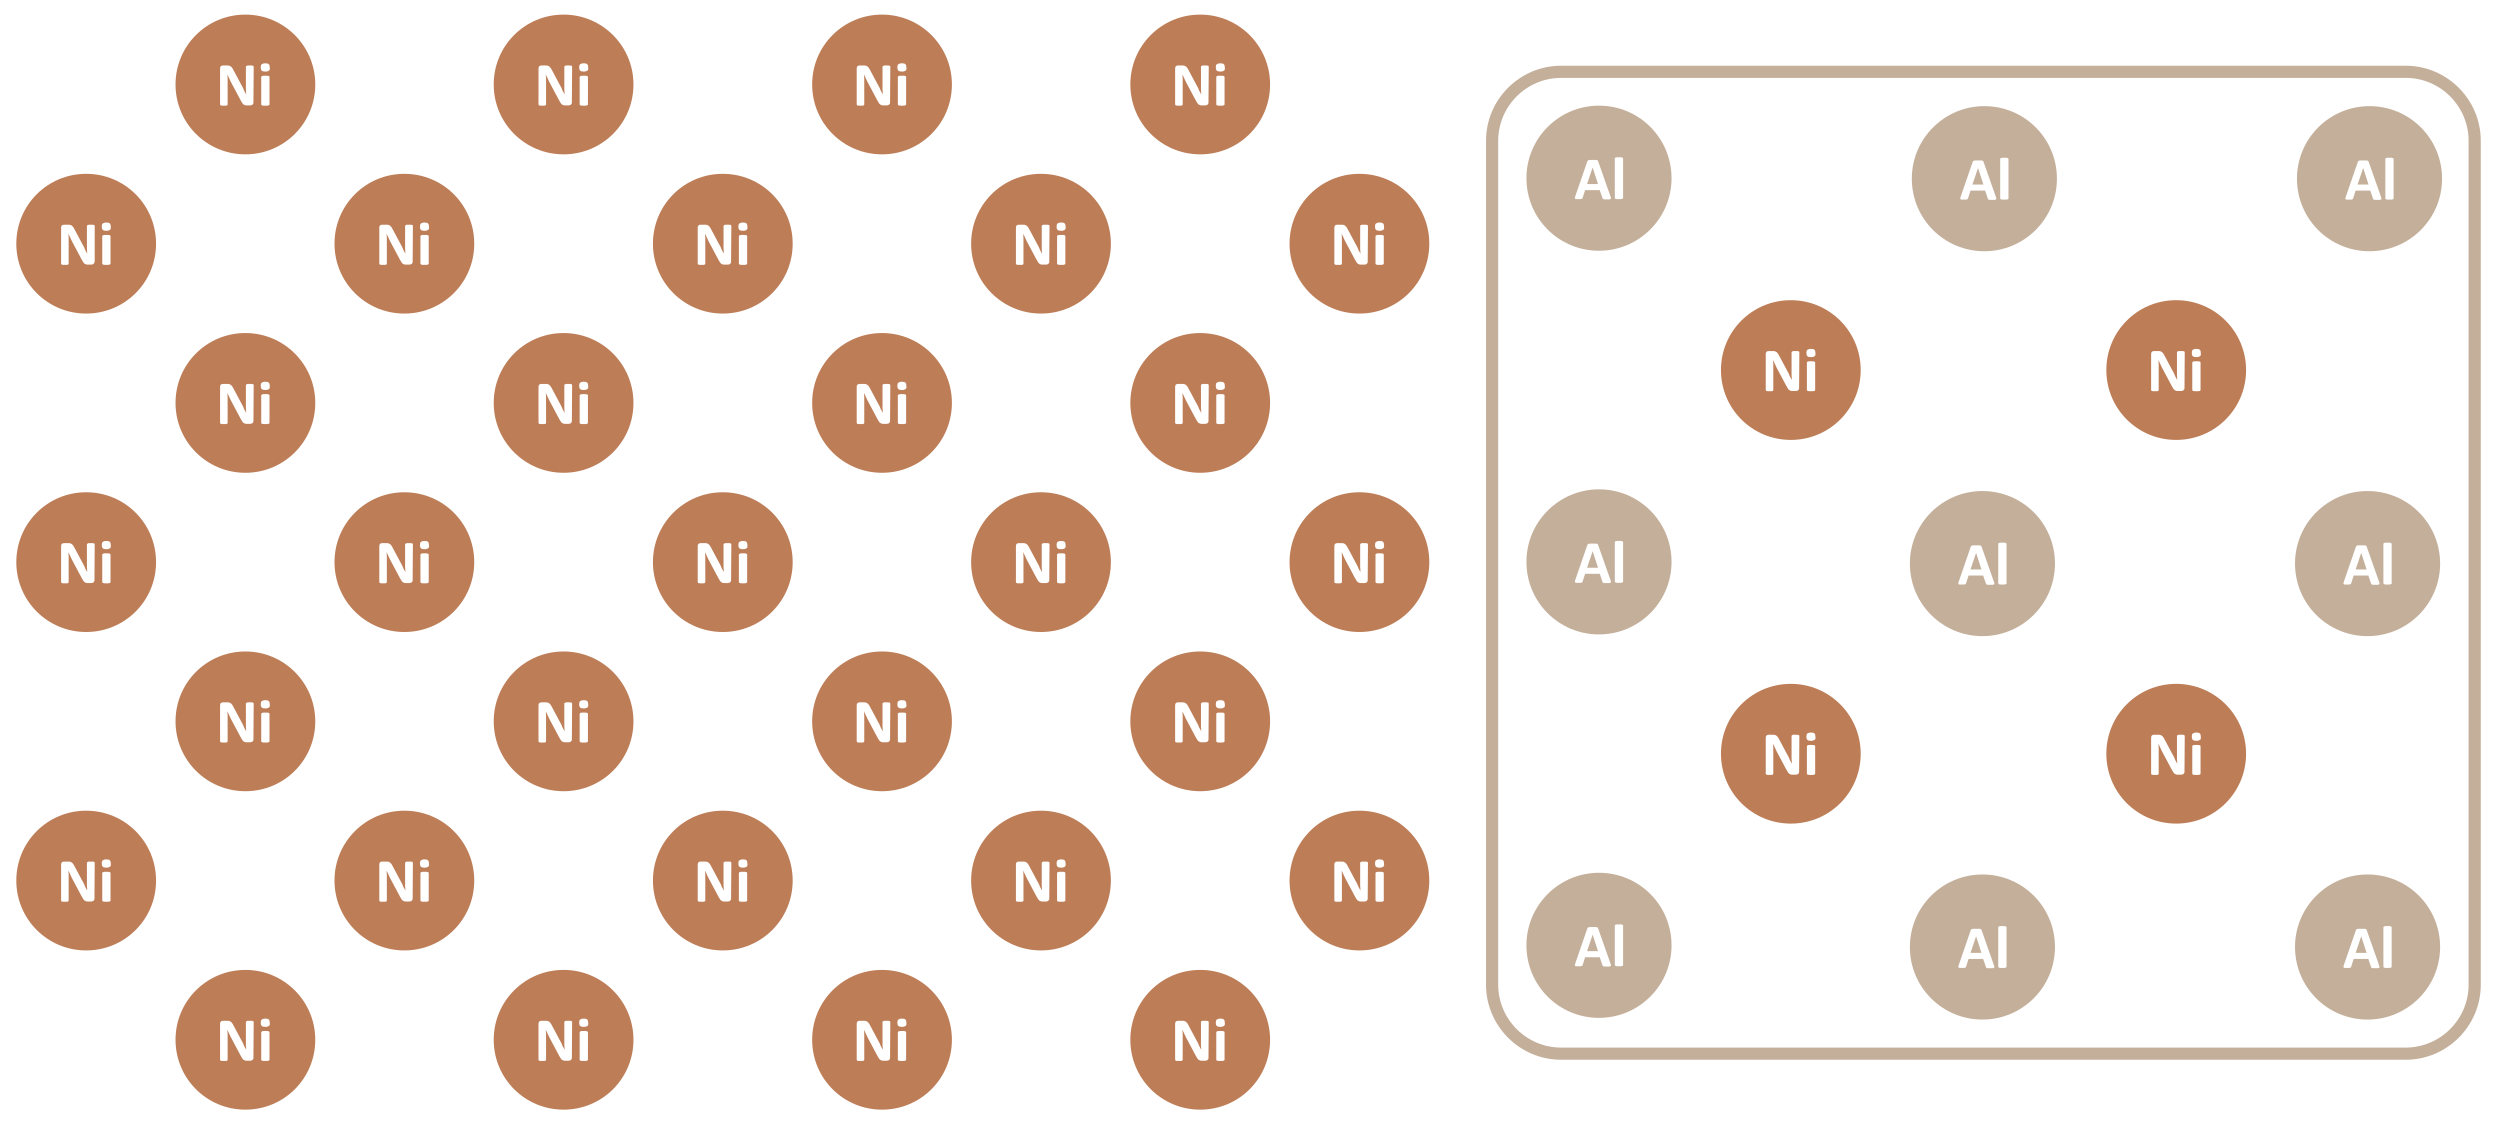 <?xml version="1.0" encoding="utf-8"?>
<!-- Generator: Adobe Illustrator 23.0.0, SVG Export Plug-In . SVG Version: 6.00 Build 0)  -->
<svg version="1.1" id="图层_1" xmlns="http://www.w3.org/2000/svg" xmlns:xlink="http://www.w3.org/1999/xlink" x="0px" y="0px"
	 viewBox="0 0 1026.9 462.3" style="enable-background:new 0 0 1026.9 462.3;" xml:space="preserve">
<style type="text/css">
	.st0{fill:#bd7d57;}
	.st1{fill:#C4AF9A;}
	.st2{fill:none;stroke:#C4AF9A;stroke-width:5;stroke-miterlimit:10;}
	#gamma{
		animation: st0 2s linear infinite;
	}	
	@keyframes st0{
		0%{transform: translate(-20px, 0);}
		10%{transform: translate(10px, 0);}
		15%{transform: translate(-5px, 0);}
		20%{transform: translate(10px, 0);}
		100%{transform: translate(-20px, 0);}
	}
</style>
<title>cold-rolling</title>
<title>cold-rolling</title>
<g id="gamma">
	<path class="st0" d="M35.4,71.4c-15.9,0-28.7,12.8-28.7,28.7s12.8,28.7,28.7,28.7s28.7-12.8,28.7-28.7S51.3,71.4,35.4,71.4z
		 M38.8,107.5c0,0.2,0,0.4-0.1,0.5c-0.1,0.2-0.2,0.3-0.3,0.4s-0.3,0.2-0.4,0.2c-0.2,0-0.3,0.1-0.5,0.1h-1.4c-0.3,0-0.6,0-0.8-0.1
		s-0.4-0.2-0.6-0.3c-0.2-0.2-0.4-0.4-0.5-0.6c-0.2-0.3-0.4-0.6-0.6-1L29.5,99c-0.2-0.5-0.5-1-0.7-1.5s-0.5-1-0.7-1.5l0,0
		c0,0.6,0.1,1.2,0.1,1.8s0,1.2,0,1.9v8.6c0,0.1,0,0.2-0.1,0.2c0,0.1-0.1,0.1-0.2,0.2s-0.3,0.1-0.5,0.1s-0.4,0-0.8,0
		c-0.3,0-0.5,0-0.7,0s-0.3-0.1-0.5-0.1c-0.1,0-0.2-0.1-0.2-0.2s-0.1-0.1-0.1-0.2V93.5c0-0.4,0.1-0.7,0.3-0.9
		c0.2-0.2,0.5-0.3,0.9-0.3h1.8c0.3,0,0.6,0,0.8,0.1s0.4,0.1,0.6,0.3c0.2,0.1,0.3,0.3,0.5,0.5c0.2,0.2,0.3,0.5,0.5,0.8l3.2,6
		c0.2,0.4,0.4,0.7,0.6,1.1c0.2,0.4,0.4,0.7,0.5,1.1c0.1,0.4,0.3,0.7,0.5,1c0.2,0.3,0.3,0.7,0.5,1l0,0c0-0.6,0-1.2-0.1-1.9
		c0-0.6,0-1.3,0-1.8v-7.7c0-0.1,0-0.2,0.1-0.2c0.1-0.1,0.1-0.1,0.3-0.2c0.2-0.1,0.3-0.1,0.5-0.1s0.4,0,0.8,0c0.3,0,0.5,0,0.7,0
		s0.3,0.1,0.5,0.1s0.2,0.1,0.2,0.2s0.1,0.1,0.1,0.2v14.7C38.9,107.5,38.8,107.5,38.8,107.5z M45.4,108.3c0,0.1,0,0.2-0.1,0.2
		c-0.1,0.1-0.1,0.1-0.3,0.2c-0.1,0-0.3,0.1-0.5,0.1s-0.5,0-0.8,0s-0.6,0-0.8,0s-0.4-0.1-0.5-0.1s-0.2-0.1-0.3-0.2s-0.1-0.1-0.1-0.2
		V97c0-0.1,0-0.2,0.1-0.2c0.1-0.1,0.1-0.1,0.3-0.2c0.1,0,0.3-0.1,0.5-0.1s0.5,0,0.8,0s0.6,0,0.8,0s0.4,0.1,0.5,0.1s0.2,0.1,0.3,0.2
		c0.1,0.1,0.1,0.1,0.1,0.2V108.3z M45.2,94.4c-0.3,0.2-0.7,0.4-1.5,0.4c-0.7,0-1.2-0.1-1.5-0.4s-0.4-0.7-0.4-1.3s0.1-1.1,0.4-1.3
		c0.3-0.2,0.7-0.4,1.5-0.4c0.7,0,1.2,0.1,1.4,0.4c0.3,0.2,0.4,0.7,0.4,1.3C45.6,93.7,45.5,94.2,45.2,94.4z"/>
	<path class="st0" d="M166.1,71.4c-15.9,0-28.7,12.8-28.7,28.7s12.8,28.7,28.7,28.7s28.7-12.8,28.7-28.7S182,71.4,166.1,71.4z
		 M169.5,107.5c0,0.2,0,0.4-0.1,0.5c-0.1,0.2-0.2,0.3-0.3,0.4c-0.1,0.1-0.3,0.2-0.4,0.2c-0.2,0-0.3,0.1-0.5,0.1h-1.4
		c-0.3,0-0.6,0-0.8-0.1c-0.2-0.1-0.4-0.2-0.6-0.3c-0.2-0.2-0.4-0.4-0.5-0.6c-0.2-0.3-0.4-0.6-0.6-1l-4.1-7.7c-0.2-0.5-0.5-1-0.7-1.5
		s-0.5-1-0.7-1.5l0,0c0,0.6,0.1,1.2,0.1,1.8s0,1.2,0,1.9v8.6c0,0.1,0,0.2-0.1,0.2c0,0.1-0.1,0.1-0.2,0.2s-0.3,0.1-0.5,0.1
		s-0.4,0-0.8,0c-0.3,0-0.5,0-0.7,0s-0.3-0.1-0.5-0.1c-0.1,0-0.2-0.1-0.2-0.2s-0.1-0.1-0.1-0.2V93.5c0-0.4,0.1-0.7,0.3-0.9
		c0.2-0.2,0.5-0.3,0.9-0.3h1.8c0.3,0,0.6,0,0.8,0.1c0.2,0.1,0.4,0.1,0.6,0.3c0.2,0.1,0.3,0.3,0.5,0.5c0.2,0.2,0.3,0.5,0.5,0.8l3.2,6
		c0.2,0.4,0.4,0.7,0.6,1.1s0.4,0.7,0.5,1.1c0.1,0.4,0.3,0.7,0.5,1c0.2,0.3,0.3,0.7,0.5,1l0,0c0-0.6,0-1.2-0.1-1.9c0-0.6,0-1.3,0-1.8
		v-7.7c0-0.1,0-0.2,0.1-0.2c0.1-0.1,0.1-0.1,0.3-0.2c0.2-0.1,0.3-0.1,0.5-0.1s0.4,0,0.8,0c0.3,0,0.5,0,0.7,0s0.3,0.1,0.5,0.1
		s0.2,0.1,0.2,0.2s0.1,0.1,0.1,0.2L169.5,107.5L169.5,107.5z M176.1,108.3c0,0.1,0,0.2-0.1,0.2c-0.1,0.1-0.1,0.1-0.3,0.2
		c-0.1,0-0.3,0.1-0.5,0.1s-0.5,0-0.8,0s-0.6,0-0.8,0c-0.2,0-0.4-0.1-0.5-0.1s-0.2-0.1-0.3-0.2c-0.1-0.1-0.1-0.1-0.1-0.2V97
		c0-0.1,0-0.2,0.1-0.2c0.1-0.1,0.1-0.1,0.3-0.2c0.1,0,0.3-0.1,0.5-0.1s0.5,0,0.8,0s0.6,0,0.8,0c0.2,0,0.4,0.1,0.5,0.1
		s0.2,0.1,0.3,0.2c0.1,0.1,0.1,0.1,0.1,0.2V108.3z M175.9,94.4c-0.3,0.2-0.7,0.4-1.5,0.4c-0.7,0-1.2-0.1-1.5-0.4s-0.4-0.7-0.4-1.3
		s0.1-1.1,0.4-1.3c0.3-0.2,0.7-0.4,1.5-0.4c0.7,0,1.2,0.1,1.4,0.4c0.3,0.2,0.4,0.7,0.4,1.3C176.3,93.7,176.2,94.2,175.9,94.4z"/>
	<path class="st0" d="M296.9,71.4c-15.9,0-28.7,12.8-28.7,28.7s12.8,28.7,28.7,28.7s28.7-12.8,28.7-28.7S312.8,71.4,296.9,71.4z
		 M300.3,107.5c0,0.2,0,0.4-0.1,0.5c-0.1,0.2-0.2,0.3-0.3,0.4c-0.1,0.1-0.3,0.2-0.4,0.2c-0.2,0-0.3,0.1-0.5,0.1h-1.4
		c-0.3,0-0.6,0-0.8-0.1c-0.2-0.1-0.4-0.2-0.6-0.3c-0.2-0.2-0.4-0.4-0.5-0.6c-0.2-0.3-0.4-0.6-0.6-1L291,99c-0.2-0.5-0.5-1-0.7-1.5
		s-0.5-1-0.7-1.5l0,0c0,0.6,0.1,1.2,0.1,1.8s0,1.2,0,1.9v8.6c0,0.1,0,0.2-0.1,0.2c0,0.1-0.1,0.1-0.2,0.2s-0.3,0.1-0.5,0.1
		s-0.4,0-0.8,0c-0.3,0-0.5,0-0.7,0s-0.3-0.1-0.5-0.1c-0.1,0-0.2-0.1-0.2-0.2s-0.1-0.1-0.1-0.2V93.5c0-0.4,0.1-0.7,0.3-0.9
		c0.2-0.2,0.5-0.3,0.9-0.3h1.8c0.3,0,0.6,0,0.8,0.1c0.2,0.1,0.4,0.1,0.6,0.3c0.2,0.1,0.3,0.3,0.5,0.5c0.2,0.2,0.3,0.5,0.5,0.8l3.2,6
		c0.2,0.4,0.4,0.7,0.6,1.1s0.4,0.7,0.5,1.1c0.1,0.4,0.3,0.7,0.5,1c0.2,0.3,0.3,0.7,0.5,1l0,0c0-0.6,0-1.2-0.1-1.9c0-0.6,0-1.3,0-1.8
		v-7.7c0-0.1,0-0.2,0.1-0.2c0.1-0.1,0.1-0.1,0.3-0.2c0.2-0.1,0.3-0.1,0.5-0.1s0.4,0,0.8,0c0.3,0,0.5,0,0.7,0s0.3,0.1,0.5,0.1
		s0.2,0.1,0.2,0.2s0.1,0.1,0.1,0.2L300.3,107.5L300.3,107.5z M306.9,108.3c0,0.1,0,0.2-0.1,0.2c-0.1,0.1-0.1,0.1-0.3,0.2
		c-0.1,0-0.3,0.1-0.5,0.1s-0.5,0-0.8,0s-0.6,0-0.8,0c-0.2,0-0.4-0.1-0.5-0.1s-0.2-0.1-0.3-0.2c-0.1-0.1-0.1-0.1-0.1-0.2V97
		c0-0.1,0-0.2,0.1-0.2c0.1-0.1,0.1-0.1,0.3-0.2c0.1,0,0.3-0.1,0.5-0.1s0.5,0,0.8,0s0.6,0,0.8,0c0.2,0,0.4,0.1,0.5,0.1
		s0.2,0.1,0.3,0.2c0.1,0.1,0.1,0.1,0.1,0.2V108.3z M306.7,94.4c-0.3,0.2-0.7,0.4-1.5,0.4c-0.7,0-1.2-0.1-1.5-0.4s-0.4-0.7-0.4-1.3
		s0.1-1.1,0.4-1.3c0.3-0.2,0.7-0.4,1.5-0.4c0.7,0,1.2,0.1,1.4,0.4c0.3,0.2,0.4,0.7,0.4,1.3C307.1,93.7,307,94.2,306.7,94.4z"/>
	<path class="st0" d="M558.4,71.4c-15.9,0-28.7,12.8-28.7,28.7s12.8,28.7,28.7,28.7s28.7-12.8,28.7-28.7S574.3,71.4,558.4,71.4z
		 M561.8,107.5c0,0.2,0,0.4-0.1,0.5c-0.1,0.2-0.2,0.3-0.3,0.4s-0.3,0.2-0.4,0.2c-0.2,0-0.3,0.1-0.5,0.1h-1.4c-0.3,0-0.6,0-0.8-0.1
		s-0.4-0.2-0.6-0.3c-0.2-0.2-0.4-0.4-0.5-0.6c-0.2-0.3-0.4-0.6-0.6-1l-4.1-7.7c-0.2-0.5-0.5-1-0.7-1.5s-0.5-1-0.7-1.5l0,0
		c0,0.6,0.1,1.2,0.1,1.8s0,1.2,0,1.9v8.6c0,0.1,0,0.2-0.1,0.2c0,0.1-0.1,0.1-0.2,0.2s-0.3,0.1-0.5,0.1s-0.4,0-0.8,0
		c-0.3,0-0.5,0-0.7,0s-0.3-0.1-0.5-0.1c-0.1,0-0.2-0.1-0.2-0.2s-0.1-0.1-0.1-0.2V93.5c0-0.4,0.1-0.7,0.3-0.9
		c0.2-0.2,0.5-0.3,0.9-0.3h1.8c0.3,0,0.6,0,0.8,0.1s0.4,0.1,0.6,0.3c0.2,0.1,0.3,0.3,0.5,0.5c0.2,0.2,0.3,0.5,0.5,0.8l3.2,6
		c0.2,0.4,0.4,0.7,0.6,1.1c0.2,0.4,0.4,0.7,0.5,1.1c0.1,0.4,0.3,0.7,0.5,1c0.2,0.3,0.3,0.7,0.5,1l0,0c0-0.6,0-1.2-0.1-1.9
		c0-0.6,0-1.3,0-1.8v-7.7c0-0.1,0-0.2,0.1-0.2c0.1-0.1,0.1-0.1,0.3-0.2c0.2-0.1,0.3-0.1,0.5-0.1s0.4,0,0.8,0c0.3,0,0.5,0,0.7,0
		s0.3,0.1,0.5,0.1s0.2,0.1,0.2,0.2s0.1,0.1,0.1,0.2L561.8,107.5L561.8,107.5z M568.4,108.3c0,0.1,0,0.2-0.1,0.2
		c-0.1,0.1-0.1,0.1-0.3,0.2c-0.1,0-0.3,0.1-0.5,0.1s-0.5,0-0.8,0s-0.6,0-0.8,0s-0.4-0.1-0.5-0.1s-0.2-0.1-0.3-0.2s-0.1-0.1-0.1-0.2
		V97c0-0.1,0-0.2,0.1-0.2c0.1-0.1,0.1-0.1,0.3-0.2c0.1,0,0.3-0.1,0.5-0.1s0.5,0,0.8,0s0.6,0,0.8,0s0.4,0.1,0.5,0.1s0.2,0.1,0.3,0.2
		c0.1,0.1,0.1,0.1,0.1,0.2V108.3z M568.2,94.4c-0.3,0.2-0.7,0.4-1.5,0.4c-0.7,0-1.2-0.1-1.5-0.4s-0.4-0.7-0.4-1.3s0.1-1.1,0.4-1.3
		c0.3-0.2,0.7-0.4,1.5-0.4c0.7,0,1.2,0.1,1.4,0.4c0.3,0.2,0.4,0.7,0.4,1.3C568.6,93.7,568.5,94.2,568.2,94.4z"/>
	<path class="st0" d="M166.1,202.2c-15.9,0-28.7,12.8-28.7,28.7s12.8,28.7,28.7,28.7s28.7-12.8,28.7-28.7S182,202.2,166.1,202.2z
		 M169.5,238.3c0,0.2,0,0.4-0.1,0.5c-0.1,0.2-0.2,0.3-0.3,0.4c-0.1,0.1-0.3,0.2-0.4,0.2c-0.2,0-0.3,0.1-0.5,0.1h-1.4
		c-0.3,0-0.6,0-0.8-0.1c-0.2-0.1-0.4-0.2-0.6-0.3c-0.2-0.2-0.4-0.4-0.5-0.6c-0.2-0.3-0.4-0.6-0.6-1l-4.1-7.7c-0.2-0.5-0.5-1-0.7-1.5
		s-0.5-1-0.7-1.5l0,0c0,0.6,0.1,1.2,0.1,1.8s0,1.2,0,1.9v8.6c0,0.1,0,0.2-0.1,0.2c0,0.1-0.1,0.1-0.2,0.2s-0.3,0.1-0.5,0.1
		s-0.4,0-0.8,0c-0.3,0-0.5,0-0.7,0s-0.3-0.1-0.5-0.1c-0.1,0-0.2-0.1-0.2-0.2c0-0.1-0.1-0.1-0.1-0.2v-14.8c0-0.4,0.1-0.7,0.3-0.9
		c0.2-0.2,0.5-0.3,0.9-0.3h1.8c0.3,0,0.6,0,0.8,0.1c0.2,0.1,0.4,0.1,0.6,0.3c0.2,0.1,0.3,0.3,0.5,0.5s0.3,0.5,0.5,0.8l3.2,6
		c0.2,0.4,0.4,0.7,0.6,1.1c0.2,0.4,0.4,0.7,0.5,1.1s0.3,0.7,0.5,1s0.3,0.7,0.5,1l0,0c0-0.6,0-1.2-0.1-1.9c0-0.6,0-1.3,0-1.8v-7.7
		c0-0.1,0-0.2,0.1-0.2c0.1-0.1,0.1-0.1,0.3-0.2s0.3-0.1,0.5-0.1s0.4,0,0.8,0c0.3,0,0.5,0,0.7,0s0.3,0.1,0.5,0.1s0.2,0.1,0.2,0.2
		c0,0.1,0.1,0.1,0.1,0.2L169.5,238.3L169.5,238.3z M176.1,239.1c0,0.1,0,0.2-0.1,0.2c-0.1,0.1-0.1,0.1-0.3,0.2
		c-0.1,0-0.3,0.1-0.5,0.1s-0.5,0-0.8,0s-0.6,0-0.8,0c-0.2,0-0.4-0.1-0.5-0.1s-0.2-0.1-0.3-0.2c-0.1-0.1-0.1-0.1-0.1-0.2v-11.3
		c0-0.1,0-0.2,0.1-0.2c0.1-0.1,0.1-0.1,0.3-0.2c0.1,0,0.3-0.1,0.5-0.1s0.5,0,0.8,0s0.6,0,0.8,0c0.2,0,0.4,0.1,0.5,0.1
		s0.2,0.1,0.3,0.2c0.1,0.1,0.1,0.1,0.1,0.2V239.1z M175.9,225.2c-0.3,0.2-0.7,0.4-1.5,0.4c-0.7,0-1.2-0.1-1.5-0.4s-0.4-0.7-0.4-1.3
		s0.1-1.1,0.4-1.3s0.7-0.4,1.5-0.4c0.7,0,1.2,0.1,1.4,0.4c0.3,0.2,0.4,0.7,0.4,1.3C176.3,224.5,176.2,225,175.9,225.2z"/>
	<path class="st0" d="M35.4,202.2c-15.9,0-28.7,12.8-28.7,28.7s12.8,28.7,28.7,28.7s28.7-12.8,28.7-28.7S51.3,202.2,35.4,202.2z
		 M38.8,238.3c0,0.2,0,0.4-0.1,0.5c-0.1,0.2-0.2,0.3-0.3,0.4c-0.1,0.1-0.3,0.2-0.4,0.2c-0.2,0-0.3,0.1-0.5,0.1h-1.4
		c-0.3,0-0.6,0-0.8-0.1c-0.2-0.1-0.4-0.2-0.6-0.3c-0.2-0.2-0.4-0.4-0.5-0.6c-0.2-0.3-0.4-0.6-0.6-1l-4.1-7.7c-0.2-0.5-0.5-1-0.7-1.5
		s-0.5-1-0.7-1.5l0,0c0,0.6,0.1,1.2,0.1,1.8s0,1.2,0,1.9v8.6c0,0.1,0,0.2-0.1,0.2c0,0.1-0.1,0.1-0.2,0.2s-0.3,0.1-0.5,0.1
		s-0.4,0-0.8,0c-0.3,0-0.5,0-0.7,0s-0.3-0.1-0.5-0.1c-0.1,0-0.2-0.1-0.2-0.2c0-0.1-0.1-0.1-0.1-0.2v-14.8c0-0.4,0.1-0.7,0.3-0.9
		c0.2-0.2,0.5-0.3,0.9-0.3h1.8c0.3,0,0.6,0,0.8,0.1c0.2,0.1,0.4,0.1,0.6,0.3c0.2,0.1,0.3,0.3,0.5,0.5s0.3,0.5,0.5,0.8l3.2,6
		c0.2,0.4,0.4,0.7,0.6,1.1c0.2,0.4,0.4,0.7,0.5,1.1s0.3,0.7,0.5,1s0.3,0.7,0.5,1l0,0c0-0.6,0-1.2-0.1-1.9c0-0.6,0-1.3,0-1.8v-7.7
		c0-0.1,0-0.2,0.1-0.2c0.1-0.1,0.1-0.1,0.3-0.2s0.3-0.1,0.5-0.1s0.4,0,0.8,0c0.3,0,0.5,0,0.7,0s0.3,0.1,0.5,0.1s0.2,0.1,0.2,0.2
		c0,0.1,0.1,0.1,0.1,0.2L38.8,238.3L38.8,238.3z M45.4,239.1c0,0.1,0,0.2-0.1,0.2c-0.1,0.1-0.1,0.1-0.3,0.2c-0.1,0-0.3,0.1-0.5,0.1
		s-0.5,0-0.8,0s-0.6,0-0.8,0c-0.2,0-0.4-0.1-0.5-0.1s-0.2-0.1-0.3-0.2c-0.1-0.1-0.1-0.1-0.1-0.2v-11.3c0-0.1,0-0.2,0.1-0.2
		c0.1-0.1,0.1-0.1,0.3-0.2c0.1,0,0.3-0.1,0.5-0.1s0.5,0,0.8,0s0.6,0,0.8,0c0.2,0,0.4,0.1,0.5,0.1s0.2,0.1,0.3,0.2
		c0.1,0.1,0.1,0.1,0.1,0.2V239.1z M45.2,225.2c-0.3,0.2-0.7,0.4-1.5,0.4c-0.7,0-1.2-0.1-1.5-0.4s-0.4-0.7-0.4-1.3s0.1-1.1,0.4-1.3
		s0.7-0.4,1.5-0.4c0.7,0,1.2,0.1,1.4,0.4c0.3,0.2,0.4,0.7,0.4,1.3C45.6,224.5,45.5,225,45.2,225.2z"/>
	<path class="st0" d="M296.9,202.2c-15.9,0-28.7,12.8-28.7,28.7s12.8,28.7,28.7,28.7s28.7-12.8,28.7-28.7S312.8,202.2,296.9,202.2z
		 M300.3,238.3c0,0.2,0,0.4-0.1,0.5c-0.1,0.2-0.2,0.3-0.3,0.4c-0.1,0.1-0.3,0.2-0.4,0.2c-0.2,0-0.3,0.1-0.5,0.1h-1.4
		c-0.3,0-0.6,0-0.8-0.1c-0.2-0.1-0.4-0.2-0.6-0.3c-0.2-0.2-0.4-0.4-0.5-0.6c-0.2-0.3-0.4-0.6-0.6-1l-4.1-7.7c-0.2-0.5-0.5-1-0.7-1.5
		s-0.5-1-0.7-1.5l0,0c0,0.6,0.1,1.2,0.1,1.8s0,1.2,0,1.9v8.6c0,0.1,0,0.2-0.1,0.2c0,0.1-0.1,0.1-0.2,0.2s-0.3,0.1-0.5,0.1
		s-0.4,0-0.8,0c-0.3,0-0.5,0-0.7,0s-0.3-0.1-0.5-0.1c-0.1,0-0.2-0.1-0.2-0.2c0-0.1-0.1-0.1-0.1-0.2v-14.8c0-0.4,0.1-0.7,0.3-0.9
		c0.2-0.2,0.5-0.3,0.9-0.3h1.8c0.3,0,0.6,0,0.8,0.1c0.2,0.1,0.4,0.1,0.6,0.3c0.2,0.1,0.3,0.3,0.5,0.5s0.3,0.5,0.5,0.8l3.2,6
		c0.2,0.4,0.4,0.7,0.6,1.1c0.2,0.4,0.4,0.7,0.5,1.1s0.3,0.7,0.5,1s0.3,0.7,0.5,1l0,0c0-0.6,0-1.2-0.1-1.9c0-0.6,0-1.3,0-1.8v-7.7
		c0-0.1,0-0.2,0.1-0.2c0.1-0.1,0.1-0.1,0.3-0.2s0.3-0.1,0.5-0.1s0.4,0,0.8,0c0.3,0,0.5,0,0.7,0s0.3,0.1,0.5,0.1s0.2,0.1,0.2,0.2
		c0,0.1,0.1,0.1,0.1,0.2L300.3,238.3L300.3,238.3z M306.9,239.1c0,0.1,0,0.2-0.1,0.2c-0.1,0.1-0.1,0.1-0.3,0.2
		c-0.1,0-0.3,0.1-0.5,0.1s-0.5,0-0.8,0s-0.6,0-0.8,0c-0.2,0-0.4-0.1-0.5-0.1s-0.2-0.1-0.3-0.2c-0.1-0.1-0.1-0.1-0.1-0.2v-11.3
		c0-0.1,0-0.2,0.1-0.2c0.1-0.1,0.1-0.1,0.3-0.2c0.1,0,0.3-0.1,0.5-0.1s0.5,0,0.8,0s0.6,0,0.8,0c0.2,0,0.4,0.1,0.5,0.1
		s0.2,0.1,0.3,0.2c0.1,0.1,0.1,0.1,0.1,0.2V239.1z M306.7,225.2c-0.3,0.2-0.7,0.4-1.5,0.4c-0.7,0-1.2-0.1-1.5-0.4s-0.4-0.7-0.4-1.3
		s0.1-1.1,0.4-1.3s0.7-0.4,1.5-0.4c0.7,0,1.2,0.1,1.4,0.4c0.3,0.2,0.4,0.7,0.4,1.3C307.1,224.5,307,225,306.7,225.2z"/>
	<path class="st0" d="M427.6,202.2c-15.9,0-28.7,12.8-28.7,28.7s12.8,28.7,28.7,28.7s28.7-12.8,28.7-28.7S443.5,202.2,427.6,202.2z
		 M431,238.3c0,0.2,0,0.4-0.1,0.5c-0.1,0.2-0.2,0.3-0.3,0.4c-0.1,0.1-0.3,0.2-0.4,0.2c-0.2,0-0.3,0.1-0.5,0.1h-1.4
		c-0.3,0-0.6,0-0.8-0.1s-0.4-0.2-0.6-0.3c-0.2-0.2-0.4-0.4-0.5-0.6c-0.2-0.3-0.4-0.6-0.6-1l-4.1-7.7c-0.2-0.5-0.5-1-0.7-1.5
		s-0.5-1-0.7-1.5l0,0c0,0.6,0.1,1.2,0.1,1.8s0,1.2,0,1.9v8.6c0,0.1,0,0.2-0.1,0.2c0,0.1-0.1,0.1-0.2,0.2s-0.3,0.1-0.5,0.1
		s-0.4,0-0.8,0c-0.3,0-0.5,0-0.7,0s-0.3-0.1-0.5-0.1c-0.1,0-0.2-0.1-0.2-0.2c0-0.1-0.1-0.1-0.1-0.2v-14.8c0-0.4,0.1-0.7,0.3-0.9
		s0.5-0.3,0.9-0.3h1.8c0.3,0,0.6,0,0.8,0.1s0.4,0.1,0.6,0.3c0.2,0.1,0.3,0.3,0.5,0.5s0.3,0.5,0.5,0.8l3.2,6c0.2,0.4,0.4,0.7,0.6,1.1
		c0.2,0.4,0.4,0.7,0.5,1.1s0.3,0.7,0.5,1s0.3,0.7,0.5,1l0,0c0-0.6,0-1.2-0.1-1.9c0-0.6,0-1.3,0-1.8v-7.7c0-0.1,0-0.2,0.1-0.2
		c0.1-0.1,0.1-0.1,0.3-0.2s0.3-0.1,0.5-0.1s0.4,0,0.8,0c0.3,0,0.5,0,0.7,0s0.3,0.1,0.5,0.1s0.2,0.1,0.2,0.2c0,0.1,0.1,0.1,0.1,0.2
		L431,238.3L431,238.3z M437.6,239.1c0,0.1,0,0.2-0.1,0.2c-0.1,0.1-0.1,0.1-0.3,0.2c-0.1,0-0.3,0.1-0.5,0.1s-0.5,0-0.8,0
		s-0.6,0-0.8,0s-0.4-0.1-0.5-0.1s-0.2-0.1-0.3-0.2c-0.1-0.1-0.1-0.1-0.1-0.2v-11.3c0-0.1,0-0.2,0.1-0.2c0.1-0.1,0.1-0.1,0.3-0.2
		c0.1,0,0.3-0.1,0.5-0.1s0.5,0,0.8,0s0.6,0,0.8,0s0.4,0.1,0.5,0.1s0.2,0.1,0.3,0.2c0.1,0.1,0.1,0.1,0.1,0.2V239.1z M437.4,225.2
		c-0.3,0.2-0.7,0.4-1.5,0.4c-0.7,0-1.2-0.1-1.5-0.4s-0.4-0.7-0.4-1.3s0.1-1.1,0.4-1.3s0.7-0.4,1.5-0.4c0.7,0,1.2,0.1,1.4,0.4
		c0.3,0.2,0.4,0.7,0.4,1.3C437.8,224.5,437.7,225,437.4,225.2z"/>
	<path class="st0" d="M558.4,202.2c-15.9,0-28.7,12.8-28.7,28.7s12.8,28.7,28.7,28.7s28.7-12.8,28.7-28.7S574.3,202.2,558.4,202.2z
		 M561.8,238.3c0,0.2,0,0.4-0.1,0.5c-0.1,0.2-0.2,0.3-0.3,0.4c-0.1,0.1-0.3,0.2-0.4,0.2c-0.2,0-0.3,0.1-0.5,0.1h-1.4
		c-0.3,0-0.6,0-0.8-0.1s-0.4-0.2-0.6-0.3c-0.2-0.2-0.4-0.4-0.5-0.6c-0.2-0.3-0.4-0.6-0.6-1l-4.1-7.7c-0.2-0.5-0.5-1-0.7-1.5
		s-0.5-1-0.7-1.5l0,0c0,0.6,0.1,1.2,0.1,1.8s0,1.2,0,1.9v8.6c0,0.1,0,0.2-0.1,0.2c0,0.1-0.1,0.1-0.2,0.2s-0.3,0.1-0.5,0.1
		s-0.4,0-0.8,0c-0.3,0-0.5,0-0.7,0s-0.3-0.1-0.5-0.1c-0.1,0-0.2-0.1-0.2-0.2c0-0.1-0.1-0.1-0.1-0.2v-14.8c0-0.4,0.1-0.7,0.3-0.9
		s0.5-0.3,0.9-0.3h1.8c0.3,0,0.6,0,0.8,0.1s0.4,0.1,0.6,0.3c0.2,0.1,0.3,0.3,0.5,0.5s0.3,0.5,0.5,0.8l3.2,6c0.2,0.4,0.4,0.7,0.6,1.1
		c0.2,0.4,0.4,0.7,0.5,1.1s0.3,0.7,0.5,1s0.3,0.7,0.5,1l0,0c0-0.6,0-1.2-0.1-1.9c0-0.6,0-1.3,0-1.8v-7.7c0-0.1,0-0.2,0.1-0.2
		c0.1-0.1,0.1-0.1,0.3-0.2s0.3-0.1,0.5-0.1s0.4,0,0.8,0c0.3,0,0.5,0,0.7,0s0.3,0.1,0.5,0.1s0.2,0.1,0.2,0.2c0,0.1,0.1,0.1,0.1,0.2
		L561.8,238.3L561.8,238.3z M568.4,239.1c0,0.1,0,0.2-0.1,0.2c-0.1,0.1-0.1,0.1-0.3,0.2c-0.1,0-0.3,0.1-0.5,0.1s-0.5,0-0.8,0
		s-0.6,0-0.8,0s-0.4-0.1-0.5-0.1s-0.2-0.1-0.3-0.2c-0.1-0.1-0.1-0.1-0.1-0.2v-11.3c0-0.1,0-0.2,0.1-0.2c0.1-0.1,0.1-0.1,0.3-0.2
		c0.1,0,0.3-0.1,0.5-0.1s0.5,0,0.8,0s0.6,0,0.8,0s0.4,0.1,0.5,0.1s0.2,0.1,0.3,0.2c0.1,0.1,0.1,0.1,0.1,0.2V239.1z M568.2,225.2
		c-0.3,0.2-0.7,0.4-1.5,0.4c-0.7,0-1.2-0.1-1.5-0.4s-0.4-0.7-0.4-1.3s0.1-1.1,0.4-1.3s0.7-0.4,1.5-0.4c0.7,0,1.2,0.1,1.4,0.4
		c0.3,0.2,0.4,0.7,0.4,1.3C568.6,224.5,568.5,225,568.2,225.2z"/>
	<path class="st0" d="M100.8,136.8c-15.9,0-28.7,12.8-28.7,28.7s12.8,28.7,28.7,28.7s28.7-12.8,28.7-28.7
		C129.5,149.7,116.7,136.8,100.8,136.8z M104.1,172.9c0,0.2,0,0.4-0.1,0.5c-0.1,0.2-0.2,0.3-0.3,0.4c-0.1,0.1-0.3,0.2-0.4,0.2
		c-0.2,0-0.3,0.1-0.5,0.1h-1.4c-0.3,0-0.6,0-0.8-0.1c-0.2-0.1-0.4-0.2-0.6-0.3c-0.2-0.2-0.4-0.4-0.5-0.6c-0.2-0.3-0.4-0.6-0.6-1
		l-4.1-7.7c-0.2-0.5-0.5-1-0.7-1.5s-0.5-1-0.7-1.5l0,0c0,0.6,0.1,1.2,0.1,1.8c0,0.6,0,1.2,0,1.9v8.6c0,0.1,0,0.2-0.1,0.2
		c0,0.1-0.1,0.1-0.2,0.2s-0.3,0.1-0.5,0.1s-0.4,0-0.8,0c-0.3,0-0.5,0-0.7,0s-0.3-0.1-0.5-0.1c-0.1,0-0.2-0.1-0.2-0.2
		s-0.1-0.1-0.1-0.2v-14.8c0-0.4,0.1-0.7,0.3-0.9c0.2-0.2,0.5-0.3,0.9-0.3h1.8c0.3,0,0.6,0,0.8,0.1c0.2,0.1,0.4,0.1,0.6,0.3
		c0.2,0.1,0.3,0.3,0.5,0.5s0.3,0.5,0.5,0.8l3.2,6c0.2,0.4,0.4,0.7,0.6,1.1c0.2,0.4,0.4,0.7,0.5,1.1c0.1,0.4,0.3,0.7,0.5,1
		s0.3,0.7,0.5,1l0,0c0-0.6,0-1.2-0.1-1.9c0-0.6,0-1.3,0-1.8v-7.7c0-0.1,0-0.2,0.1-0.2c0.1-0.1,0.1-0.1,0.3-0.2
		c0.2-0.1,0.3-0.1,0.5-0.1s0.4,0,0.8,0c0.3,0,0.5,0,0.7,0s0.3,0.1,0.5,0.1s0.2,0.1,0.2,0.2c0,0.1,0.1,0.1,0.1,0.2L104.1,172.9
		L104.1,172.9z M110.7,173.7c0,0.1,0,0.2-0.1,0.2c-0.1,0.1-0.1,0.1-0.3,0.2c-0.1,0-0.3,0.1-0.5,0.1s-0.5,0-0.8,0s-0.6,0-0.8,0
		c-0.2,0-0.4-0.1-0.5-0.1s-0.2-0.1-0.3-0.2c-0.1-0.1-0.1-0.1-0.1-0.2v-11.3c0-0.1,0-0.2,0.1-0.2c0.1-0.1,0.1-0.1,0.3-0.2
		c0.1,0,0.3-0.1,0.5-0.1s0.5,0,0.8,0s0.6,0,0.8,0c0.2,0,0.4,0.1,0.5,0.1s0.2,0.1,0.3,0.2c0.1,0.1,0.1,0.1,0.1,0.2V173.7z
		 M110.5,159.8c-0.3,0.2-0.7,0.4-1.5,0.4c-0.7,0-1.2-0.1-1.5-0.4s-0.4-0.7-0.4-1.3c0-0.6,0.1-1.1,0.4-1.3c0.3-0.2,0.7-0.4,1.5-0.4
		c0.7,0,1.2,0.1,1.4,0.4c0.3,0.2,0.4,0.7,0.4,1.3C110.9,159.1,110.8,159.6,110.5,159.8z"/>
	<path class="st0" d="M231.5,136.8c-15.9,0-28.7,12.8-28.7,28.7s12.8,28.7,28.7,28.7s28.7-12.8,28.7-28.7
		C260.2,149.7,247.4,136.8,231.5,136.8z M234.9,172.9c0,0.2,0,0.4-0.1,0.5c-0.1,0.2-0.2,0.3-0.3,0.4c-0.1,0.1-0.3,0.2-0.4,0.2
		c-0.2,0-0.3,0.1-0.5,0.1h-1.4c-0.3,0-0.6,0-0.8-0.1c-0.2-0.1-0.4-0.2-0.6-0.3c-0.2-0.2-0.4-0.4-0.5-0.6c-0.2-0.3-0.4-0.6-0.6-1
		l-4.1-7.7c-0.2-0.5-0.5-1-0.7-1.5s-0.5-1-0.7-1.5l0,0c0,0.6,0.1,1.2,0.1,1.8c0,0.6,0,1.2,0,1.9v8.6c0,0.1,0,0.2-0.1,0.2
		c0,0.1-0.1,0.1-0.2,0.2s-0.3,0.1-0.5,0.1s-0.4,0-0.8,0c-0.3,0-0.5,0-0.7,0s-0.3-0.1-0.5-0.1c-0.1,0-0.2-0.1-0.2-0.2
		s-0.1-0.1-0.1-0.2v-14.8c0-0.4,0.1-0.7,0.3-0.9c0.2-0.2,0.5-0.3,0.9-0.3h1.8c0.3,0,0.6,0,0.8,0.1c0.2,0.1,0.4,0.1,0.6,0.3
		c0.2,0.1,0.3,0.3,0.5,0.5s0.3,0.5,0.5,0.8l3.2,6c0.2,0.4,0.4,0.7,0.6,1.1c0.2,0.4,0.4,0.7,0.5,1.1c0.1,0.4,0.3,0.7,0.5,1
		s0.3,0.7,0.5,1l0,0c0-0.6,0-1.2-0.1-1.9c0-0.6,0-1.3,0-1.8v-7.7c0-0.1,0-0.2,0.1-0.2c0.1-0.1,0.1-0.1,0.3-0.2
		c0.2-0.1,0.3-0.1,0.5-0.1s0.4,0,0.8,0c0.3,0,0.5,0,0.7,0s0.3,0.1,0.5,0.1s0.2,0.1,0.2,0.2c0,0.1,0.1,0.1,0.1,0.2L234.9,172.9
		L234.9,172.9z M241.5,173.7c0,0.1,0,0.2-0.1,0.2c-0.1,0.1-0.1,0.1-0.3,0.2c-0.1,0-0.3,0.1-0.5,0.1s-0.5,0-0.8,0s-0.6,0-0.8,0
		c-0.2,0-0.4-0.1-0.5-0.1s-0.2-0.1-0.3-0.2c-0.1-0.1-0.1-0.1-0.1-0.2v-11.3c0-0.1,0-0.2,0.1-0.2c0.1-0.1,0.1-0.1,0.3-0.2
		c0.1,0,0.3-0.1,0.5-0.1s0.5,0,0.8,0s0.6,0,0.8,0c0.2,0,0.4,0.1,0.5,0.1s0.2,0.1,0.3,0.2c0.1,0.1,0.1,0.1,0.1,0.2V173.7z
		 M241.3,159.8c-0.3,0.2-0.7,0.4-1.5,0.4c-0.7,0-1.2-0.1-1.5-0.4s-0.4-0.7-0.4-1.3c0-0.6,0.1-1.1,0.4-1.3c0.3-0.2,0.7-0.4,1.5-0.4
		c0.7,0,1.2,0.1,1.4,0.4c0.3,0.2,0.4,0.7,0.4,1.3C241.7,159.1,241.6,159.6,241.3,159.8z"/>
	<path class="st0" d="M362.3,136.8c-15.9,0-28.7,12.8-28.7,28.7s12.8,28.7,28.7,28.7s28.7-12.8,28.7-28.7
		C391,149.7,378.2,136.8,362.3,136.8z M365.6,172.9c0,0.2,0,0.4-0.1,0.5c-0.1,0.2-0.2,0.3-0.3,0.4s-0.3,0.2-0.4,0.2
		c-0.2,0-0.3,0.1-0.5,0.1h-1.4c-0.3,0-0.6,0-0.8-0.1s-0.4-0.2-0.6-0.3c-0.2-0.2-0.4-0.4-0.5-0.6c-0.2-0.3-0.4-0.6-0.6-1l-4.1-7.7
		c-0.2-0.5-0.5-1-0.7-1.5s-0.5-1-0.7-1.5l0,0c0,0.6,0.1,1.2,0.1,1.8c0,0.6,0,1.2,0,1.9v8.6c0,0.1,0,0.2-0.1,0.2
		c0,0.1-0.1,0.1-0.2,0.2s-0.3,0.1-0.5,0.1s-0.4,0-0.8,0c-0.3,0-0.5,0-0.7,0s-0.3-0.1-0.5-0.1c-0.1,0-0.2-0.1-0.2-0.2
		s-0.1-0.1-0.1-0.2v-14.8c0-0.4,0.1-0.7,0.3-0.9c0.2-0.2,0.5-0.3,0.9-0.3h1.8c0.3,0,0.6,0,0.8,0.1c0.2,0.1,0.4,0.1,0.6,0.3
		c0.2,0.1,0.3,0.3,0.5,0.5s0.3,0.5,0.5,0.8l3.2,6c0.2,0.4,0.4,0.7,0.6,1.1c0.2,0.4,0.4,0.7,0.5,1.1c0.1,0.4,0.3,0.7,0.5,1
		s0.3,0.7,0.5,1l0,0c0-0.6,0-1.2-0.1-1.9c0-0.6,0-1.3,0-1.8v-7.7c0-0.1,0-0.2,0.1-0.2c0.1-0.1,0.1-0.1,0.3-0.2
		c0.2-0.1,0.3-0.1,0.5-0.1s0.4,0,0.8,0c0.3,0,0.5,0,0.7,0s0.3,0.1,0.5,0.1s0.2,0.1,0.2,0.2c0,0.1,0.1,0.1,0.1,0.2L365.6,172.9
		L365.6,172.9z M372.2,173.7c0,0.1,0,0.2-0.1,0.2c-0.1,0.1-0.1,0.1-0.3,0.2c-0.1,0-0.3,0.1-0.5,0.1s-0.5,0-0.8,0s-0.6,0-0.8,0
		s-0.4-0.1-0.5-0.1s-0.2-0.1-0.3-0.2s-0.1-0.1-0.1-0.2v-11.3c0-0.1,0-0.2,0.1-0.2c0.1-0.1,0.1-0.1,0.3-0.2c0.1,0,0.3-0.1,0.5-0.1
		s0.5,0,0.8,0s0.6,0,0.8,0s0.4,0.1,0.5,0.1s0.2,0.1,0.3,0.2c0.1,0.1,0.1,0.1,0.1,0.2V173.7z M372,159.8c-0.3,0.2-0.7,0.4-1.5,0.4
		c-0.7,0-1.2-0.1-1.5-0.4s-0.4-0.7-0.4-1.3c0-0.6,0.1-1.1,0.4-1.3c0.3-0.2,0.7-0.4,1.5-0.4c0.7,0,1.2,0.1,1.4,0.4
		c0.3,0.2,0.4,0.7,0.4,1.3C372.4,159.1,372.3,159.6,372,159.8z"/>
	<path class="st0" d="M493,136.8c-15.9,0-28.7,12.8-28.7,28.7s12.8,28.7,28.7,28.7s28.7-12.8,28.7-28.7
		C521.7,149.7,508.9,136.8,493,136.8z M496.4,172.9c0,0.2,0,0.4-0.1,0.5c-0.1,0.2-0.2,0.3-0.3,0.4s-0.3,0.2-0.4,0.2
		c-0.2,0-0.3,0.1-0.5,0.1h-1.4c-0.3,0-0.6,0-0.8-0.1s-0.4-0.2-0.6-0.3c-0.2-0.2-0.4-0.4-0.5-0.6c-0.2-0.3-0.4-0.6-0.6-1l-4.1-7.7
		c-0.2-0.5-0.5-1-0.7-1.5s-0.5-1-0.7-1.5l0,0c0,0.6,0.1,1.2,0.1,1.8c0,0.6,0,1.2,0,1.9v8.6c0,0.1,0,0.2-0.1,0.2
		c0,0.1-0.1,0.1-0.2,0.2s-0.3,0.1-0.5,0.1s-0.4,0-0.8,0c-0.3,0-0.5,0-0.7,0s-0.3-0.1-0.5-0.1c-0.1,0-0.2-0.1-0.2-0.2
		s-0.1-0.1-0.1-0.2v-14.8c0-0.4,0.1-0.7,0.3-0.9c0.2-0.2,0.5-0.3,0.9-0.3h1.8c0.3,0,0.6,0,0.8,0.1c0.2,0.1,0.4,0.1,0.6,0.3
		c0.2,0.1,0.3,0.3,0.5,0.5s0.3,0.5,0.5,0.8l3.2,6c0.2,0.4,0.4,0.7,0.6,1.1c0.2,0.4,0.4,0.7,0.5,1.1c0.1,0.4,0.3,0.7,0.5,1
		s0.3,0.7,0.5,1l0,0c0-0.6,0-1.2-0.1-1.9c0-0.6,0-1.3,0-1.8v-7.7c0-0.1,0-0.2,0.1-0.2c0.1-0.1,0.1-0.1,0.3-0.2
		c0.2-0.1,0.3-0.1,0.5-0.1s0.4,0,0.8,0c0.3,0,0.5,0,0.7,0s0.3,0.1,0.5,0.1s0.2,0.1,0.2,0.2c0,0.1,0.1,0.1,0.1,0.2L496.4,172.9
		L496.4,172.9z M503,173.7c0,0.1,0,0.2-0.1,0.2c-0.1,0.1-0.1,0.1-0.3,0.2c-0.1,0-0.3,0.1-0.5,0.1s-0.5,0-0.8,0s-0.6,0-0.8,0
		s-0.4-0.1-0.5-0.1s-0.2-0.1-0.3-0.2s-0.1-0.1-0.1-0.2v-11.3c0-0.1,0-0.2,0.1-0.2c0.1-0.1,0.1-0.1,0.3-0.2c0.1,0,0.3-0.1,0.5-0.1
		s0.5,0,0.8,0s0.6,0,0.8,0s0.4,0.1,0.5,0.1s0.2,0.1,0.3,0.2c0.1,0.1,0.1,0.1,0.1,0.2V173.7z M502.8,159.8c-0.3,0.2-0.7,0.4-1.5,0.4
		c-0.7,0-1.2-0.1-1.5-0.4s-0.4-0.7-0.4-1.3c0-0.6,0.1-1.1,0.4-1.3c0.3-0.2,0.7-0.4,1.5-0.4c0.7,0,1.2,0.1,1.4,0.4
		c0.3,0.2,0.4,0.7,0.4,1.3C503.2,159.1,503.1,159.6,502.8,159.8z"/>
	<path class="st0" d="M100.8,6C84.9,6,72.1,18.8,72.1,34.7s12.8,28.7,28.7,28.7s28.7-12.8,28.7-28.7C129.5,18.9,116.7,6,100.8,6z
		 M104.1,42.1c0,0.2,0,0.4-0.1,0.5c-0.1,0.2-0.2,0.3-0.3,0.4c-0.1,0.1-0.3,0.2-0.4,0.2c-0.2,0-0.3,0.1-0.5,0.1h-1.4
		c-0.3,0-0.6,0-0.8-0.1c-0.2-0.1-0.4-0.2-0.6-0.3c-0.2-0.2-0.4-0.4-0.5-0.6c-0.2-0.3-0.4-0.6-0.6-1l-4.1-7.7c-0.2-0.5-0.5-1-0.7-1.5
		c-0.2-0.5-0.5-1-0.7-1.5l0,0c0,0.6,0.1,1.2,0.1,1.8c0,0.6,0,1.2,0,1.9v8.6c0,0.1,0,0.2-0.1,0.2c0,0.1-0.1,0.1-0.2,0.2
		s-0.3,0.1-0.5,0.1s-0.4,0-0.8,0c-0.3,0-0.5,0-0.7,0s-0.3-0.1-0.5-0.1c-0.1,0-0.2-0.1-0.2-0.2s-0.1-0.1-0.1-0.2V28.1
		c0-0.4,0.1-0.7,0.3-0.9c0.2-0.2,0.5-0.3,0.9-0.3h1.8c0.3,0,0.6,0,0.8,0.1c0.2,0.1,0.4,0.1,0.6,0.3c0.2,0.1,0.3,0.3,0.5,0.5
		s0.3,0.5,0.5,0.8l3.2,6c0.2,0.4,0.4,0.7,0.6,1.1s0.4,0.7,0.5,1.1s0.3,0.7,0.5,1s0.3,0.7,0.5,1l0,0c0-0.6,0-1.2-0.1-1.9
		c0-0.6,0-1.3,0-1.8v-7.7c0-0.1,0-0.2,0.1-0.2c0.1-0.1,0.1-0.1,0.3-0.2s0.3-0.1,0.5-0.1s0.4,0,0.8,0c0.3,0,0.5,0,0.7,0
		s0.3,0.1,0.5,0.1s0.2,0.1,0.2,0.2s0.1,0.1,0.1,0.2L104.1,42.1L104.1,42.1z M110.7,42.9c0,0.1,0,0.2-0.1,0.2
		c-0.1,0.1-0.1,0.1-0.3,0.2c-0.1,0-0.3,0.1-0.5,0.1s-0.5,0-0.8,0s-0.6,0-0.8,0c-0.2,0-0.4-0.1-0.5-0.1s-0.2-0.1-0.3-0.2
		c-0.1-0.1-0.1-0.1-0.1-0.2V31.6c0-0.1,0-0.2,0.1-0.2c0.1-0.1,0.1-0.1,0.3-0.2c0.1,0,0.3-0.1,0.5-0.1s0.5,0,0.8,0s0.6,0,0.8,0
		c0.2,0,0.4,0.1,0.5,0.1s0.2,0.1,0.3,0.2c0.1,0.1,0.1,0.1,0.1,0.2V42.9z M110.5,29c-0.3,0.2-0.7,0.4-1.5,0.4c-0.7,0-1.2-0.1-1.5-0.4
		s-0.4-0.7-0.4-1.3c0-0.6,0.1-1.1,0.4-1.3s0.7-0.4,1.5-0.4c0.7,0,1.2,0.1,1.4,0.4c0.3,0.2,0.4,0.7,0.4,1.3
		C110.9,28.3,110.8,28.8,110.5,29z"/>
	<path class="st0" d="M231.5,6c-15.9,0-28.7,12.8-28.7,28.7s12.8,28.7,28.7,28.7s28.7-12.8,28.7-28.7C260.2,18.9,247.4,6,231.5,6z
		 M234.9,42.1c0,0.2,0,0.4-0.1,0.5c-0.1,0.2-0.2,0.3-0.3,0.4c-0.1,0.1-0.3,0.2-0.4,0.2c-0.2,0-0.3,0.1-0.5,0.1h-1.4
		c-0.3,0-0.6,0-0.8-0.1c-0.2-0.1-0.4-0.2-0.6-0.3c-0.2-0.2-0.4-0.4-0.5-0.6c-0.2-0.3-0.4-0.6-0.6-1l-4.1-7.7c-0.2-0.5-0.5-1-0.7-1.5
		c-0.2-0.5-0.5-1-0.7-1.5l0,0c0,0.6,0.1,1.2,0.1,1.8c0,0.6,0,1.2,0,1.9v8.6c0,0.1,0,0.2-0.1,0.2c0,0.1-0.1,0.1-0.2,0.2
		s-0.3,0.1-0.5,0.1s-0.4,0-0.8,0c-0.3,0-0.5,0-0.7,0s-0.3-0.1-0.5-0.1c-0.1,0-0.2-0.1-0.2-0.2s-0.1-0.1-0.1-0.2V28.1
		c0-0.4,0.1-0.7,0.3-0.9c0.2-0.2,0.5-0.3,0.9-0.3h1.8c0.3,0,0.6,0,0.8,0.1c0.2,0.1,0.4,0.1,0.6,0.3c0.2,0.1,0.3,0.3,0.5,0.5
		s0.3,0.5,0.5,0.8l3.2,6c0.2,0.4,0.4,0.7,0.6,1.1s0.4,0.7,0.5,1.1s0.3,0.7,0.5,1s0.3,0.7,0.5,1l0,0c0-0.6,0-1.2-0.1-1.9
		c0-0.6,0-1.3,0-1.8v-7.7c0-0.1,0-0.2,0.1-0.2c0.1-0.1,0.1-0.1,0.3-0.2s0.3-0.1,0.5-0.1s0.4,0,0.8,0c0.3,0,0.5,0,0.7,0
		s0.3,0.1,0.5,0.1s0.2,0.1,0.2,0.2s0.1,0.1,0.1,0.2L234.9,42.1L234.9,42.1z M241.5,42.9c0,0.1,0,0.2-0.1,0.2
		c-0.1,0.1-0.1,0.1-0.3,0.2c-0.1,0-0.3,0.1-0.5,0.1s-0.5,0-0.8,0s-0.6,0-0.8,0c-0.2,0-0.4-0.1-0.5-0.1s-0.2-0.1-0.3-0.2
		c-0.1-0.1-0.1-0.1-0.1-0.2V31.6c0-0.1,0-0.2,0.1-0.2c0.1-0.1,0.1-0.1,0.3-0.2c0.1,0,0.3-0.1,0.5-0.1s0.5,0,0.8,0s0.6,0,0.8,0
		c0.2,0,0.4,0.1,0.5,0.1s0.2,0.1,0.3,0.2c0.1,0.1,0.1,0.1,0.1,0.2V42.9z M241.3,29c-0.3,0.2-0.7,0.4-1.5,0.4c-0.7,0-1.2-0.1-1.5-0.4
		s-0.4-0.7-0.4-1.3c0-0.6,0.1-1.1,0.4-1.3s0.7-0.4,1.5-0.4c0.7,0,1.2,0.1,1.4,0.4c0.3,0.2,0.4,0.7,0.4,1.3
		C241.7,28.3,241.6,28.8,241.3,29z"/>
	<path class="st0" d="M362.3,6c-15.9,0-28.7,12.8-28.7,28.7s12.8,28.7,28.7,28.7S391,50.6,391,34.7C391,18.9,378.2,6,362.3,6z
		 M365.6,42.1c0,0.2,0,0.4-0.1,0.5c-0.1,0.2-0.2,0.3-0.3,0.4s-0.3,0.2-0.4,0.2c-0.2,0-0.3,0.1-0.5,0.1h-1.4c-0.3,0-0.6,0-0.8-0.1
		s-0.4-0.2-0.6-0.3c-0.2-0.2-0.4-0.4-0.5-0.6c-0.2-0.3-0.4-0.6-0.6-1l-4.1-7.7c-0.2-0.5-0.5-1-0.7-1.5c-0.2-0.5-0.5-1-0.7-1.5l0,0
		c0,0.6,0.1,1.2,0.1,1.8c0,0.6,0,1.2,0,1.9v8.6c0,0.1,0,0.2-0.1,0.2c0,0.1-0.1,0.1-0.2,0.2s-0.3,0.1-0.5,0.1s-0.4,0-0.8,0
		c-0.3,0-0.5,0-0.7,0s-0.3-0.1-0.5-0.1c-0.1,0-0.2-0.1-0.2-0.2s-0.1-0.1-0.1-0.2V28.1c0-0.4,0.1-0.7,0.3-0.9
		c0.2-0.2,0.5-0.3,0.9-0.3h1.8c0.3,0,0.6,0,0.8,0.1s0.4,0.1,0.6,0.3c0.2,0.1,0.3,0.3,0.5,0.5s0.3,0.5,0.5,0.8l3.2,6
		c0.2,0.4,0.4,0.7,0.6,1.1c0.2,0.4,0.4,0.7,0.5,1.1s0.3,0.7,0.5,1s0.3,0.7,0.5,1l0,0c0-0.6,0-1.2-0.1-1.9c0-0.6,0-1.3,0-1.8v-7.7
		c0-0.1,0-0.2,0.1-0.2c0.1-0.1,0.1-0.1,0.3-0.2s0.3-0.1,0.5-0.1s0.4,0,0.8,0c0.3,0,0.5,0,0.7,0s0.3,0.1,0.5,0.1s0.2,0.1,0.2,0.2
		s0.1,0.1,0.1,0.2L365.6,42.1L365.6,42.1z M372.2,42.9c0,0.1,0,0.2-0.1,0.2c-0.1,0.1-0.1,0.1-0.3,0.2c-0.1,0-0.3,0.1-0.5,0.1
		s-0.5,0-0.8,0s-0.6,0-0.8,0s-0.4-0.1-0.5-0.1s-0.2-0.1-0.3-0.2s-0.1-0.1-0.1-0.2V31.6c0-0.1,0-0.2,0.1-0.2c0.1-0.1,0.1-0.1,0.3-0.2
		c0.1,0,0.3-0.1,0.5-0.1s0.5,0,0.8,0s0.6,0,0.8,0s0.4,0.1,0.5,0.1s0.2,0.1,0.3,0.2s0.1,0.1,0.1,0.2V42.9z M372,29
		c-0.3,0.2-0.7,0.4-1.5,0.4c-0.7,0-1.2-0.1-1.5-0.4s-0.4-0.7-0.4-1.3c0-0.6,0.1-1.1,0.4-1.3s0.7-0.4,1.5-0.4c0.7,0,1.2,0.1,1.4,0.4
		c0.3,0.2,0.4,0.7,0.4,1.3C372.4,28.3,372.3,28.8,372,29z"/>
	<path class="st0" d="M493,6c-15.9,0-28.7,12.8-28.7,28.7s12.8,28.7,28.7,28.7s28.7-12.8,28.7-28.7C521.7,18.9,508.9,6,493,6z
		 M496.4,42.1c0,0.2,0,0.4-0.1,0.5c-0.1,0.2-0.2,0.3-0.3,0.4s-0.3,0.2-0.4,0.2c-0.2,0-0.3,0.1-0.5,0.1h-1.4c-0.3,0-0.6,0-0.8-0.1
		s-0.4-0.2-0.6-0.3c-0.2-0.2-0.4-0.4-0.5-0.6c-0.2-0.3-0.4-0.6-0.6-1l-4.1-7.7c-0.2-0.5-0.5-1-0.7-1.5c-0.2-0.5-0.5-1-0.7-1.5l0,0
		c0,0.6,0.1,1.2,0.1,1.8c0,0.6,0,1.2,0,1.9v8.6c0,0.1,0,0.2-0.1,0.2c0,0.1-0.1,0.1-0.2,0.2s-0.3,0.1-0.5,0.1s-0.4,0-0.8,0
		c-0.3,0-0.5,0-0.7,0s-0.3-0.1-0.5-0.1c-0.1,0-0.2-0.1-0.2-0.2s-0.1-0.1-0.1-0.2V28.1c0-0.4,0.1-0.7,0.3-0.9
		c0.2-0.2,0.5-0.3,0.9-0.3h1.8c0.3,0,0.6,0,0.8,0.1s0.4,0.1,0.6,0.3c0.2,0.1,0.3,0.3,0.5,0.5s0.3,0.5,0.5,0.8l3.2,6
		c0.2,0.4,0.4,0.7,0.6,1.1c0.2,0.4,0.4,0.7,0.5,1.1s0.3,0.7,0.5,1s0.3,0.7,0.5,1l0,0c0-0.6,0-1.2-0.1-1.9c0-0.6,0-1.3,0-1.8v-7.7
		c0-0.1,0-0.2,0.1-0.2c0.1-0.1,0.1-0.1,0.3-0.2s0.3-0.1,0.5-0.1s0.4,0,0.8,0c0.3,0,0.5,0,0.7,0s0.3,0.1,0.5,0.1s0.2,0.1,0.2,0.2
		s0.1,0.1,0.1,0.2L496.4,42.1L496.4,42.1z M503,42.9c0,0.1,0,0.2-0.1,0.2c-0.1,0.1-0.1,0.1-0.3,0.2c-0.1,0-0.3,0.1-0.5,0.1
		s-0.5,0-0.8,0s-0.6,0-0.8,0s-0.4-0.1-0.5-0.1s-0.2-0.1-0.3-0.2s-0.1-0.1-0.1-0.2V31.6c0-0.1,0-0.2,0.1-0.2c0.1-0.1,0.1-0.1,0.3-0.2
		c0.1,0,0.3-0.1,0.5-0.1s0.5,0,0.8,0s0.6,0,0.8,0s0.4,0.1,0.5,0.1s0.2,0.1,0.3,0.2s0.1,0.1,0.1,0.2V42.9z M502.8,29
		c-0.3,0.2-0.7,0.4-1.5,0.4c-0.7,0-1.2-0.1-1.5-0.4s-0.4-0.7-0.4-1.3c0-0.6,0.1-1.1,0.4-1.3s0.7-0.4,1.5-0.4c0.7,0,1.2,0.1,1.4,0.4
		c0.3,0.2,0.4,0.7,0.4,1.3C503.2,28.3,503.1,28.8,502.8,29z"/>
	<path class="st0" d="M427.6,71.4c-15.9,0-28.7,12.8-28.7,28.7s12.8,28.7,28.7,28.7s28.7-12.8,28.7-28.7
		C456.3,84.3,443.5,71.4,427.6,71.4z M431,107.5c0,0.2,0,0.4-0.1,0.5c-0.1,0.2-0.2,0.3-0.3,0.4s-0.3,0.2-0.4,0.2
		c-0.2,0-0.3,0.1-0.5,0.1h-1.4c-0.3,0-0.6,0-0.8-0.1s-0.4-0.2-0.6-0.3c-0.2-0.2-0.4-0.4-0.5-0.6c-0.2-0.3-0.4-0.6-0.6-1l-4.1-7.7
		c-0.2-0.5-0.5-1-0.7-1.5s-0.5-1-0.7-1.5l0,0c0,0.6,0.1,1.2,0.1,1.8c0,0.6,0,1.2,0,1.9v8.6c0,0.1,0,0.2-0.1,0.2
		c0,0.1-0.1,0.1-0.2,0.2s-0.3,0.1-0.5,0.1s-0.4,0-0.8,0c-0.3,0-0.5,0-0.7,0s-0.3-0.1-0.5-0.1c-0.1,0-0.2-0.1-0.2-0.2
		s-0.1-0.1-0.1-0.2V93.5c0-0.4,0.1-0.7,0.3-0.9c0.2-0.2,0.5-0.3,0.9-0.3h1.8c0.3,0,0.6,0,0.8,0.1s0.4,0.1,0.6,0.3
		c0.2,0.1,0.3,0.3,0.5,0.5s0.3,0.5,0.5,0.8l3.2,6c0.2,0.4,0.4,0.7,0.6,1.1c0.2,0.4,0.4,0.7,0.5,1.1s0.3,0.7,0.5,1s0.3,0.7,0.5,1l0,0
		c0-0.6,0-1.2-0.1-1.9c0-0.6,0-1.3,0-1.8v-7.7c0-0.1,0-0.2,0.1-0.2c0.1-0.1,0.1-0.1,0.3-0.2s0.3-0.1,0.5-0.1s0.4,0,0.8,0
		c0.3,0,0.5,0,0.7,0s0.3,0.1,0.5,0.1s0.2,0.1,0.2,0.2s0.1,0.1,0.1,0.2L431,107.5L431,107.5z M437.6,108.3c0,0.1,0,0.2-0.1,0.2
		c-0.1,0.1-0.1,0.1-0.3,0.2c-0.1,0-0.3,0.1-0.5,0.1s-0.5,0-0.8,0s-0.6,0-0.8,0s-0.4-0.1-0.5-0.1s-0.2-0.1-0.3-0.2s-0.1-0.1-0.1-0.2
		V97c0-0.1,0-0.2,0.1-0.2c0.1-0.1,0.1-0.1,0.3-0.2c0.1,0,0.3-0.1,0.5-0.1s0.5,0,0.8,0s0.6,0,0.8,0s0.4,0.1,0.5,0.1s0.2,0.1,0.3,0.2
		s0.1,0.1,0.1,0.2V108.3z M437.4,94.4c-0.3,0.2-0.7,0.4-1.5,0.4c-0.7,0-1.2-0.1-1.5-0.4s-0.4-0.7-0.4-1.3c0-0.6,0.1-1.1,0.4-1.3
		s0.7-0.4,1.5-0.4c0.7,0,1.2,0.1,1.4,0.4c0.3,0.2,0.4,0.7,0.4,1.3C437.8,93.7,437.7,94.2,437.4,94.4z"/>
	<path class="st0" d="M166.1,333c-15.9,0-28.7,12.8-28.7,28.7s12.8,28.7,28.7,28.7s28.7-12.8,28.7-28.7S182,333,166.1,333z
		 M169.5,369.1c0,0.2,0,0.4-0.1,0.5c-0.1,0.2-0.2,0.3-0.3,0.4c-0.1,0.1-0.3,0.2-0.4,0.2c-0.2,0-0.3,0.1-0.5,0.1h-1.4
		c-0.3,0-0.6,0-0.8-0.1c-0.2-0.1-0.4-0.2-0.6-0.3c-0.2-0.2-0.4-0.4-0.5-0.6c-0.2-0.3-0.4-0.6-0.6-1l-4.1-7.7c-0.2-0.5-0.5-1-0.7-1.5
		s-0.5-1-0.7-1.5l0,0c0,0.6,0.1,1.2,0.1,1.8s0,1.2,0,1.9v8.6c0,0.1,0,0.2-0.1,0.2c0,0.1-0.1,0.1-0.2,0.2c-0.1,0.1-0.3,0.1-0.5,0.1
		s-0.4,0-0.8,0c-0.3,0-0.5,0-0.7,0s-0.3-0.1-0.5-0.1c-0.1,0-0.2-0.1-0.2-0.2s-0.1-0.1-0.1-0.2v-14.8c0-0.4,0.1-0.7,0.3-0.9
		c0.2-0.2,0.5-0.3,0.9-0.3h1.8c0.3,0,0.6,0,0.8,0.1c0.2,0.1,0.4,0.1,0.6,0.3c0.2,0.1,0.3,0.3,0.5,0.5c0.2,0.2,0.3,0.5,0.5,0.8l3.2,6
		c0.2,0.4,0.4,0.7,0.6,1.1c0.2,0.4,0.4,0.7,0.5,1.1c0.1,0.4,0.3,0.7,0.5,1c0.2,0.3,0.3,0.7,0.5,1l0,0c0-0.6,0-1.2-0.1-1.9
		c0-0.6,0-1.3,0-1.8v-7.7c0-0.1,0-0.2,0.1-0.2c0.1-0.1,0.1-0.1,0.3-0.2c0.2-0.1,0.3-0.1,0.5-0.1s0.4,0,0.8,0c0.3,0,0.5,0,0.7,0
		s0.3,0.1,0.5,0.1s0.2,0.1,0.2,0.2c0,0.1,0.1,0.1,0.1,0.2L169.5,369.1L169.5,369.1z M176.1,369.9c0,0.1,0,0.2-0.1,0.2
		c-0.1,0.1-0.1,0.1-0.3,0.2c-0.1,0-0.3,0.1-0.5,0.1s-0.5,0-0.8,0s-0.6,0-0.8,0c-0.2,0-0.4-0.1-0.5-0.1s-0.2-0.1-0.3-0.2
		c-0.1-0.1-0.1-0.1-0.1-0.2v-11.3c0-0.1,0-0.2,0.1-0.2c0.1-0.1,0.1-0.1,0.3-0.2c0.1,0,0.3-0.1,0.5-0.1s0.5,0,0.8,0s0.6,0,0.8,0
		c0.2,0,0.4,0.1,0.5,0.1s0.2,0.1,0.3,0.2c0.1,0.1,0.1,0.1,0.1,0.2V369.9z M175.9,356c-0.3,0.2-0.7,0.4-1.5,0.4
		c-0.7,0-1.2-0.1-1.5-0.4s-0.4-0.7-0.4-1.3s0.1-1.1,0.4-1.3c0.3-0.2,0.7-0.4,1.5-0.4c0.7,0,1.2,0.1,1.4,0.4c0.3,0.2,0.4,0.7,0.4,1.3
		C176.3,355.3,176.2,355.8,175.9,356z"/>
	<path class="st0" d="M35.4,333c-15.9,0-28.7,12.8-28.7,28.7s12.8,28.7,28.7,28.7s28.7-12.8,28.7-28.7S51.3,333,35.4,333z
		 M38.8,369.1c0,0.2,0,0.4-0.1,0.5c-0.1,0.2-0.2,0.3-0.3,0.4c-0.1,0.1-0.3,0.2-0.4,0.2c-0.2,0-0.3,0.1-0.5,0.1h-1.4
		c-0.3,0-0.6,0-0.8-0.1c-0.2-0.1-0.4-0.2-0.6-0.3c-0.2-0.2-0.4-0.4-0.5-0.6c-0.2-0.3-0.4-0.6-0.6-1l-4.1-7.7c-0.2-0.5-0.5-1-0.7-1.5
		s-0.5-1-0.7-1.5l0,0c0,0.6,0.1,1.2,0.1,1.8s0,1.2,0,1.9v8.6c0,0.1,0,0.2-0.1,0.2c0,0.1-0.1,0.1-0.2,0.2c-0.1,0.1-0.3,0.1-0.5,0.1
		s-0.4,0-0.8,0c-0.3,0-0.5,0-0.7,0s-0.3-0.1-0.5-0.1c-0.1,0-0.2-0.1-0.2-0.2s-0.1-0.1-0.1-0.2v-14.8c0-0.4,0.1-0.7,0.3-0.9
		c0.2-0.2,0.5-0.3,0.9-0.3h1.8c0.3,0,0.6,0,0.8,0.1c0.2,0.1,0.4,0.1,0.6,0.3c0.2,0.1,0.3,0.3,0.5,0.5c0.2,0.2,0.3,0.5,0.5,0.8l3.2,6
		c0.2,0.4,0.4,0.7,0.6,1.1c0.2,0.4,0.4,0.7,0.5,1.1c0.1,0.4,0.3,0.7,0.5,1c0.2,0.3,0.3,0.7,0.5,1l0,0c0-0.6,0-1.2-0.1-1.9
		c0-0.6,0-1.3,0-1.8v-7.7c0-0.1,0-0.2,0.1-0.2c0.1-0.1,0.1-0.1,0.3-0.2c0.2-0.1,0.3-0.1,0.5-0.1s0.4,0,0.8,0c0.3,0,0.5,0,0.7,0
		s0.3,0.1,0.5,0.1s0.2,0.1,0.2,0.2c0,0.1,0.1,0.1,0.1,0.2L38.8,369.1L38.8,369.1z M45.4,369.9c0,0.1,0,0.2-0.1,0.2
		c-0.1,0.1-0.1,0.1-0.3,0.2c-0.1,0-0.3,0.1-0.5,0.1s-0.5,0-0.8,0s-0.6,0-0.8,0c-0.2,0-0.4-0.1-0.5-0.1s-0.2-0.1-0.3-0.2
		C42,370,42,370,42,369.9v-11.3c0-0.1,0-0.2,0.1-0.2c0.1-0.1,0.1-0.1,0.3-0.2c0.1,0,0.3-0.1,0.5-0.1s0.5,0,0.8,0s0.6,0,0.8,0
		c0.2,0,0.4,0.1,0.5,0.1s0.2,0.1,0.3,0.2c0.1,0.1,0.1,0.1,0.1,0.2V369.9z M45.2,356c-0.3,0.2-0.7,0.4-1.5,0.4
		c-0.7,0-1.2-0.1-1.5-0.4s-0.4-0.7-0.4-1.3s0.1-1.1,0.4-1.3c0.3-0.2,0.7-0.4,1.5-0.4c0.7,0,1.2,0.1,1.4,0.4c0.3,0.2,0.4,0.7,0.4,1.3
		C45.6,355.3,45.5,355.8,45.2,356z"/>
	<path class="st0" d="M296.9,333c-15.9,0-28.7,12.8-28.7,28.7s12.8,28.7,28.7,28.7s28.7-12.8,28.7-28.7S312.8,333,296.9,333z
		 M300.3,369.1c0,0.2,0,0.4-0.1,0.5c-0.1,0.2-0.2,0.3-0.3,0.4c-0.1,0.1-0.3,0.2-0.4,0.2c-0.2,0-0.3,0.1-0.5,0.1h-1.4
		c-0.3,0-0.6,0-0.8-0.1c-0.2-0.1-0.4-0.2-0.6-0.3c-0.2-0.2-0.4-0.4-0.5-0.6c-0.2-0.3-0.4-0.6-0.6-1l-4.1-7.7c-0.2-0.5-0.5-1-0.7-1.5
		s-0.5-1-0.7-1.5l0,0c0,0.6,0.1,1.2,0.1,1.8s0,1.2,0,1.9v8.6c0,0.1,0,0.2-0.1,0.2c0,0.1-0.1,0.1-0.2,0.2c-0.1,0.1-0.3,0.1-0.5,0.1
		s-0.4,0-0.8,0c-0.3,0-0.5,0-0.7,0s-0.3-0.1-0.5-0.1c-0.1,0-0.2-0.1-0.2-0.2s-0.1-0.1-0.1-0.2v-14.8c0-0.4,0.1-0.7,0.3-0.9
		c0.2-0.2,0.5-0.3,0.9-0.3h1.8c0.3,0,0.6,0,0.8,0.1c0.2,0.1,0.4,0.1,0.6,0.3c0.2,0.1,0.3,0.3,0.5,0.5c0.2,0.2,0.3,0.5,0.5,0.8l3.2,6
		c0.2,0.4,0.4,0.7,0.6,1.1c0.2,0.4,0.4,0.7,0.5,1.1c0.1,0.4,0.3,0.7,0.5,1c0.2,0.3,0.3,0.7,0.5,1l0,0c0-0.6,0-1.2-0.1-1.9
		c0-0.6,0-1.3,0-1.8v-7.7c0-0.1,0-0.2,0.1-0.2c0.1-0.1,0.1-0.1,0.3-0.2c0.2-0.1,0.3-0.1,0.5-0.1s0.4,0,0.8,0c0.3,0,0.5,0,0.7,0
		s0.3,0.1,0.5,0.1s0.2,0.1,0.2,0.2c0,0.1,0.1,0.1,0.1,0.2L300.3,369.1L300.3,369.1z M306.9,369.9c0,0.1,0,0.2-0.1,0.2
		c-0.1,0.1-0.1,0.1-0.3,0.2c-0.1,0-0.3,0.1-0.5,0.1s-0.5,0-0.8,0s-0.6,0-0.8,0c-0.2,0-0.4-0.1-0.5-0.1s-0.2-0.1-0.3-0.2
		c-0.1-0.1-0.1-0.1-0.1-0.2v-11.3c0-0.1,0-0.2,0.1-0.2c0.1-0.1,0.1-0.1,0.3-0.2c0.1,0,0.3-0.1,0.5-0.1s0.5,0,0.8,0s0.6,0,0.8,0
		c0.2,0,0.4,0.1,0.5,0.1s0.2,0.1,0.3,0.2c0.1,0.1,0.1,0.1,0.1,0.2V369.9z M306.7,356c-0.3,0.2-0.7,0.4-1.5,0.4
		c-0.7,0-1.2-0.1-1.5-0.4s-0.4-0.7-0.4-1.3s0.1-1.1,0.4-1.3c0.3-0.2,0.7-0.4,1.5-0.4c0.7,0,1.2,0.1,1.4,0.4c0.3,0.2,0.4,0.7,0.4,1.3
		C307.1,355.3,307,355.8,306.7,356z"/>
	<path class="st0" d="M427.6,333c-15.9,0-28.7,12.8-28.7,28.7s12.8,28.7,28.7,28.7s28.7-12.8,28.7-28.7S443.5,333,427.6,333z
		 M431,369.1c0,0.2,0,0.4-0.1,0.5c-0.1,0.2-0.2,0.3-0.3,0.4s-0.3,0.2-0.4,0.2c-0.2,0-0.3,0.1-0.5,0.1h-1.4c-0.3,0-0.6,0-0.8-0.1
		s-0.4-0.2-0.6-0.3c-0.2-0.2-0.4-0.4-0.5-0.6c-0.2-0.3-0.4-0.6-0.6-1l-4.1-7.7c-0.2-0.5-0.5-1-0.7-1.5s-0.5-1-0.7-1.5l0,0
		c0,0.6,0.1,1.2,0.1,1.8s0,1.2,0,1.9v8.6c0,0.1,0,0.2-0.1,0.2c0,0.1-0.1,0.1-0.2,0.2c-0.1,0.1-0.3,0.1-0.5,0.1s-0.4,0-0.8,0
		c-0.3,0-0.5,0-0.7,0s-0.3-0.1-0.5-0.1c-0.1,0-0.2-0.1-0.2-0.2s-0.1-0.1-0.1-0.2v-14.8c0-0.4,0.1-0.7,0.3-0.9
		c0.2-0.2,0.5-0.3,0.9-0.3h1.8c0.3,0,0.6,0,0.8,0.1s0.4,0.1,0.6,0.3c0.2,0.1,0.3,0.3,0.5,0.5c0.2,0.2,0.3,0.5,0.5,0.8l3.2,6
		c0.2,0.4,0.4,0.7,0.6,1.1c0.2,0.4,0.4,0.7,0.5,1.1c0.1,0.4,0.3,0.7,0.5,1c0.2,0.3,0.3,0.7,0.5,1l0,0c0-0.6,0-1.2-0.1-1.9
		c0-0.6,0-1.3,0-1.8v-7.7c0-0.1,0-0.2,0.1-0.2c0.1-0.1,0.1-0.1,0.3-0.2c0.2-0.1,0.3-0.1,0.5-0.1s0.4,0,0.8,0c0.3,0,0.5,0,0.7,0
		s0.3,0.1,0.5,0.1s0.2,0.1,0.2,0.2c0,0.1,0.1,0.1,0.1,0.2L431,369.1L431,369.1z M437.6,369.9c0,0.1,0,0.2-0.1,0.2
		c-0.1,0.1-0.1,0.1-0.3,0.2c-0.1,0-0.3,0.1-0.5,0.1s-0.5,0-0.8,0s-0.6,0-0.8,0s-0.4-0.1-0.5-0.1s-0.2-0.1-0.3-0.2
		c-0.1-0.1-0.1-0.1-0.1-0.2v-11.3c0-0.1,0-0.2,0.1-0.2c0.1-0.1,0.1-0.1,0.3-0.2c0.1,0,0.3-0.1,0.5-0.1s0.5,0,0.8,0s0.6,0,0.8,0
		s0.4,0.1,0.5,0.1s0.2,0.1,0.3,0.2c0.1,0.1,0.1,0.1,0.1,0.2V369.9z M437.4,356c-0.3,0.2-0.7,0.4-1.5,0.4c-0.7,0-1.2-0.1-1.5-0.4
		s-0.4-0.7-0.4-1.3s0.1-1.1,0.4-1.3c0.3-0.2,0.7-0.4,1.5-0.4c0.7,0,1.2,0.1,1.4,0.4c0.3,0.2,0.4,0.7,0.4,1.3
		C437.8,355.3,437.7,355.8,437.4,356z"/>
	<path class="st0" d="M558.4,333c-15.9,0-28.7,12.8-28.7,28.7s12.8,28.7,28.7,28.7s28.7-12.8,28.7-28.7S574.3,333,558.4,333z
		 M561.8,369.1c0,0.2,0,0.4-0.1,0.5c-0.1,0.2-0.2,0.3-0.3,0.4s-0.3,0.2-0.4,0.2c-0.2,0-0.3,0.1-0.5,0.1h-1.4c-0.3,0-0.6,0-0.8-0.1
		s-0.4-0.2-0.6-0.3c-0.2-0.2-0.4-0.4-0.5-0.6c-0.2-0.3-0.4-0.6-0.6-1l-4.1-7.7c-0.2-0.5-0.5-1-0.7-1.5s-0.5-1-0.7-1.5l0,0
		c0,0.6,0.1,1.2,0.1,1.8s0,1.2,0,1.9v8.6c0,0.1,0,0.2-0.1,0.2c0,0.1-0.1,0.1-0.2,0.2c-0.1,0.1-0.3,0.1-0.5,0.1s-0.4,0-0.8,0
		c-0.3,0-0.5,0-0.7,0s-0.3-0.1-0.5-0.1c-0.1,0-0.2-0.1-0.2-0.2s-0.1-0.1-0.1-0.2v-14.8c0-0.4,0.1-0.7,0.3-0.9
		c0.2-0.2,0.5-0.3,0.9-0.3h1.8c0.3,0,0.6,0,0.8,0.1s0.4,0.1,0.6,0.3c0.2,0.1,0.3,0.3,0.5,0.5c0.2,0.2,0.3,0.5,0.5,0.8l3.2,6
		c0.2,0.4,0.4,0.7,0.6,1.1c0.2,0.4,0.4,0.7,0.5,1.1c0.1,0.4,0.3,0.7,0.5,1c0.2,0.3,0.3,0.7,0.5,1l0,0c0-0.6,0-1.2-0.1-1.9
		c0-0.6,0-1.3,0-1.8v-7.7c0-0.1,0-0.2,0.1-0.2c0.1-0.1,0.1-0.1,0.3-0.2c0.2-0.1,0.3-0.1,0.5-0.1s0.4,0,0.8,0c0.3,0,0.5,0,0.7,0
		s0.3,0.1,0.5,0.1s0.2,0.1,0.2,0.2c0,0.1,0.1,0.1,0.1,0.2L561.8,369.1L561.8,369.1z M568.4,369.9c0,0.1,0,0.2-0.1,0.2
		c-0.1,0.1-0.1,0.1-0.3,0.2c-0.1,0-0.3,0.1-0.5,0.1s-0.5,0-0.8,0s-0.6,0-0.8,0s-0.4-0.1-0.5-0.1s-0.2-0.1-0.3-0.2
		c-0.1-0.1-0.1-0.1-0.1-0.2v-11.3c0-0.1,0-0.2,0.1-0.2c0.1-0.1,0.1-0.1,0.3-0.2c0.1,0,0.3-0.1,0.5-0.1s0.5,0,0.8,0s0.6,0,0.8,0
		s0.4,0.1,0.5,0.1s0.2,0.1,0.3,0.2c0.1,0.1,0.1,0.1,0.1,0.2V369.9z M568.2,356c-0.3,0.2-0.7,0.4-1.5,0.4c-0.7,0-1.2-0.1-1.5-0.4
		s-0.4-0.7-0.4-1.3s0.1-1.1,0.4-1.3c0.3-0.2,0.7-0.4,1.5-0.4c0.7,0,1.2,0.1,1.4,0.4c0.3,0.2,0.4,0.7,0.4,1.3
		C568.6,355.3,568.5,355.8,568.2,356z"/>
	<path class="st0" d="M100.8,267.6c-15.9,0-28.7,12.8-28.7,28.7S84.9,325,100.8,325s28.7-12.8,28.7-28.7
		C129.5,280.5,116.7,267.6,100.8,267.6z M104.1,303.7c0,0.2,0,0.4-0.1,0.5c-0.1,0.2-0.2,0.3-0.3,0.4c-0.1,0.1-0.3,0.2-0.4,0.2
		c-0.2,0-0.3,0.1-0.5,0.1h-1.4c-0.3,0-0.6,0-0.8-0.1c-0.2-0.1-0.4-0.2-0.6-0.3c-0.2-0.2-0.4-0.4-0.5-0.6c-0.2-0.3-0.4-0.6-0.6-1
		l-4.1-7.7c-0.2-0.5-0.5-1-0.7-1.5s-0.5-1-0.7-1.5l0,0c0,0.6,0.1,1.2,0.1,1.8s0,1.2,0,1.9v8.6c0,0.1,0,0.2-0.1,0.2
		c0,0.1-0.1,0.1-0.2,0.2c-0.1,0.1-0.3,0.1-0.5,0.1s-0.4,0-0.8,0c-0.3,0-0.5,0-0.7,0s-0.3-0.1-0.5-0.1c-0.1,0-0.2-0.1-0.2-0.2
		c0-0.1-0.1-0.1-0.1-0.2v-14.8c0-0.4,0.1-0.7,0.3-0.9c0.2-0.2,0.5-0.3,0.9-0.3h1.8c0.3,0,0.6,0,0.8,0.1c0.2,0.1,0.4,0.1,0.6,0.3
		c0.2,0.1,0.3,0.3,0.5,0.5c0.2,0.2,0.3,0.5,0.5,0.8l3.2,6c0.2,0.4,0.4,0.7,0.6,1.1c0.2,0.4,0.4,0.7,0.5,1.1c0.1,0.4,0.3,0.7,0.5,1
		c0.2,0.3,0.3,0.7,0.5,1l0,0c0-0.6,0-1.2-0.1-1.9c0-0.6,0-1.3,0-1.8V289c0-0.1,0-0.2,0.1-0.2c0.1-0.1,0.1-0.1,0.3-0.2
		s0.3-0.1,0.5-0.1s0.4,0,0.8,0c0.3,0,0.5,0,0.7,0s0.3,0.1,0.5,0.1s0.2,0.1,0.2,0.2c0,0.1,0.1,0.1,0.1,0.2L104.1,303.7L104.1,303.7z
		 M110.7,304.5c0,0.1,0,0.2-0.1,0.2c-0.1,0.1-0.1,0.1-0.3,0.2c-0.1,0-0.3,0.1-0.5,0.1s-0.5,0-0.8,0s-0.6,0-0.8,0
		c-0.2,0-0.4-0.1-0.5-0.1s-0.2-0.1-0.3-0.2c-0.1-0.1-0.1-0.1-0.1-0.2v-11.3c0-0.1,0-0.2,0.1-0.2c0.1-0.1,0.1-0.1,0.3-0.2
		c0.1,0,0.3-0.1,0.5-0.1s0.5,0,0.8,0s0.6,0,0.8,0c0.2,0,0.4,0.1,0.5,0.1s0.2,0.1,0.3,0.2c0.1,0.1,0.1,0.1,0.1,0.2V304.5z
		 M110.5,290.6c-0.3,0.2-0.7,0.4-1.5,0.4c-0.7,0-1.2-0.1-1.5-0.4c-0.3-0.3-0.4-0.7-0.4-1.3s0.1-1.1,0.4-1.3s0.7-0.4,1.5-0.4
		c0.7,0,1.2,0.1,1.4,0.4c0.3,0.2,0.4,0.7,0.4,1.3C110.9,289.9,110.8,290.4,110.5,290.6z"/>
	<path class="st0" d="M231.5,267.6c-15.9,0-28.7,12.8-28.7,28.7s12.8,28.7,28.7,28.7s28.7-12.8,28.7-28.7
		C260.2,280.5,247.4,267.6,231.5,267.6z M234.9,303.7c0,0.2,0,0.4-0.1,0.5c-0.1,0.2-0.2,0.3-0.3,0.4c-0.1,0.1-0.3,0.2-0.4,0.2
		c-0.2,0-0.3,0.1-0.5,0.1h-1.4c-0.3,0-0.6,0-0.8-0.1c-0.2-0.1-0.4-0.2-0.6-0.3c-0.2-0.2-0.4-0.4-0.5-0.6c-0.2-0.3-0.4-0.6-0.6-1
		l-4.1-7.7c-0.2-0.5-0.5-1-0.7-1.5s-0.5-1-0.7-1.5l0,0c0,0.6,0.1,1.2,0.1,1.8s0,1.2,0,1.9v8.6c0,0.1,0,0.2-0.1,0.2
		c0,0.1-0.1,0.1-0.2,0.2c-0.1,0.1-0.3,0.1-0.5,0.1s-0.4,0-0.8,0c-0.3,0-0.5,0-0.7,0s-0.3-0.1-0.5-0.1c-0.1,0-0.2-0.1-0.2-0.2
		c0-0.1-0.1-0.1-0.1-0.2v-14.8c0-0.4,0.1-0.7,0.3-0.9c0.2-0.2,0.5-0.3,0.9-0.3h1.8c0.3,0,0.6,0,0.8,0.1c0.2,0.1,0.4,0.1,0.6,0.3
		c0.2,0.1,0.3,0.3,0.5,0.5c0.2,0.2,0.3,0.5,0.5,0.8l3.2,6c0.2,0.4,0.4,0.7,0.6,1.1c0.2,0.4,0.4,0.7,0.5,1.1c0.1,0.4,0.3,0.7,0.5,1
		c0.2,0.3,0.3,0.7,0.5,1l0,0c0-0.6,0-1.2-0.1-1.9c0-0.6,0-1.3,0-1.8V289c0-0.1,0-0.2,0.1-0.2c0.1-0.1,0.1-0.1,0.3-0.2
		s0.3-0.1,0.5-0.1s0.4,0,0.8,0c0.3,0,0.5,0,0.7,0s0.3,0.1,0.5,0.1s0.2,0.1,0.2,0.2c0,0.1,0.1,0.1,0.1,0.2L234.9,303.7L234.9,303.7z
		 M241.5,304.5c0,0.1,0,0.2-0.1,0.2c-0.1,0.1-0.1,0.1-0.3,0.2c-0.1,0-0.3,0.1-0.5,0.1s-0.5,0-0.8,0s-0.6,0-0.8,0
		c-0.2,0-0.4-0.1-0.5-0.1s-0.2-0.1-0.3-0.2c-0.1-0.1-0.1-0.1-0.1-0.2v-11.3c0-0.1,0-0.2,0.1-0.2c0.1-0.1,0.1-0.1,0.3-0.2
		c0.1,0,0.3-0.1,0.5-0.1s0.5,0,0.8,0s0.6,0,0.8,0c0.2,0,0.4,0.1,0.5,0.1s0.2,0.1,0.3,0.2c0.1,0.1,0.1,0.1,0.1,0.2V304.5z
		 M241.3,290.6c-0.3,0.2-0.7,0.4-1.5,0.4c-0.7,0-1.2-0.1-1.5-0.4c-0.3-0.3-0.4-0.7-0.4-1.3s0.1-1.1,0.4-1.3s0.7-0.4,1.5-0.4
		c0.7,0,1.2,0.1,1.4,0.4c0.3,0.2,0.4,0.7,0.4,1.3C241.7,289.9,241.6,290.4,241.3,290.6z"/>
	<path class="st0" d="M362.3,267.6c-15.9,0-28.7,12.8-28.7,28.7s12.8,28.7,28.7,28.7s28.7-12.8,28.7-28.7
		C391,280.5,378.2,267.6,362.3,267.6z M365.6,303.7c0,0.2,0,0.4-0.1,0.5c-0.1,0.2-0.2,0.3-0.3,0.4c-0.1,0.1-0.3,0.2-0.4,0.2
		c-0.2,0-0.3,0.1-0.5,0.1h-1.4c-0.3,0-0.6,0-0.8-0.1s-0.4-0.2-0.6-0.3c-0.2-0.2-0.4-0.4-0.5-0.6c-0.2-0.3-0.4-0.6-0.6-1l-4.1-7.7
		c-0.2-0.5-0.5-1-0.7-1.5s-0.5-1-0.7-1.5l0,0c0,0.6,0.1,1.2,0.1,1.8s0,1.2,0,1.9v8.6c0,0.1,0,0.2-0.1,0.2c0,0.1-0.1,0.1-0.2,0.2
		c-0.1,0.1-0.3,0.1-0.5,0.1s-0.4,0-0.8,0c-0.3,0-0.5,0-0.7,0s-0.3-0.1-0.5-0.1c-0.1,0-0.2-0.1-0.2-0.2c0-0.1-0.1-0.1-0.1-0.2v-14.8
		c0-0.4,0.1-0.7,0.3-0.9c0.2-0.2,0.5-0.3,0.9-0.3h1.8c0.3,0,0.6,0,0.8,0.1s0.4,0.1,0.6,0.3c0.2,0.1,0.3,0.3,0.5,0.5
		c0.2,0.2,0.3,0.5,0.5,0.8l3.2,6c0.2,0.4,0.4,0.7,0.6,1.1c0.2,0.4,0.4,0.7,0.5,1.1c0.1,0.4,0.3,0.7,0.5,1c0.2,0.3,0.3,0.7,0.5,1l0,0
		c0-0.6,0-1.2-0.1-1.9c0-0.6,0-1.3,0-1.8V289c0-0.1,0-0.2,0.1-0.2c0.1-0.1,0.1-0.1,0.3-0.2s0.3-0.1,0.5-0.1s0.4,0,0.8,0
		c0.3,0,0.5,0,0.7,0s0.3,0.1,0.5,0.1s0.2,0.1,0.2,0.2c0,0.1,0.1,0.1,0.1,0.2L365.6,303.7L365.6,303.7z M372.2,304.5
		c0,0.1,0,0.2-0.1,0.2c-0.1,0.1-0.1,0.1-0.3,0.2c-0.1,0-0.3,0.1-0.5,0.1s-0.5,0-0.8,0s-0.6,0-0.8,0s-0.4-0.1-0.5-0.1
		s-0.2-0.1-0.3-0.2c-0.1-0.1-0.1-0.1-0.1-0.2v-11.3c0-0.1,0-0.2,0.1-0.2c0.1-0.1,0.1-0.1,0.3-0.2c0.1,0,0.3-0.1,0.5-0.1s0.5,0,0.8,0
		s0.6,0,0.8,0s0.4,0.1,0.5,0.1s0.2,0.1,0.3,0.2c0.1,0.1,0.1,0.1,0.1,0.2V304.5z M372,290.6c-0.3,0.2-0.7,0.4-1.5,0.4
		c-0.7,0-1.2-0.1-1.5-0.4c-0.3-0.3-0.4-0.7-0.4-1.3s0.1-1.1,0.4-1.3s0.7-0.4,1.5-0.4c0.7,0,1.2,0.1,1.4,0.4c0.3,0.2,0.4,0.7,0.4,1.3
		C372.4,289.9,372.3,290.4,372,290.6z"/>
	<path class="st0" d="M493,267.6c-15.9,0-28.7,12.8-28.7,28.7S477.1,325,493,325s28.7-12.8,28.7-28.7
		C521.7,280.5,508.9,267.6,493,267.6z M496.4,303.7c0,0.2,0,0.4-0.1,0.5c-0.1,0.2-0.2,0.3-0.3,0.4c-0.1,0.1-0.3,0.2-0.4,0.2
		c-0.2,0-0.3,0.1-0.5,0.1h-1.4c-0.3,0-0.6,0-0.8-0.1s-0.4-0.2-0.6-0.3c-0.2-0.2-0.4-0.4-0.5-0.6c-0.2-0.3-0.4-0.6-0.6-1l-4.1-7.7
		c-0.2-0.5-0.5-1-0.7-1.5s-0.5-1-0.7-1.5l0,0c0,0.6,0.1,1.2,0.1,1.8s0,1.2,0,1.9v8.6c0,0.1,0,0.2-0.1,0.2c0,0.1-0.1,0.1-0.2,0.2
		c-0.1,0.1-0.3,0.1-0.5,0.1s-0.4,0-0.8,0c-0.3,0-0.5,0-0.7,0s-0.3-0.1-0.5-0.1c-0.1,0-0.2-0.1-0.2-0.2c0-0.1-0.1-0.1-0.1-0.2v-14.8
		c0-0.4,0.1-0.7,0.3-0.9c0.2-0.2,0.5-0.3,0.9-0.3h1.8c0.3,0,0.6,0,0.8,0.1s0.4,0.1,0.6,0.3c0.2,0.1,0.3,0.3,0.5,0.5
		c0.2,0.2,0.3,0.5,0.5,0.8l3.2,6c0.2,0.4,0.4,0.7,0.6,1.1c0.2,0.4,0.4,0.7,0.5,1.1c0.1,0.4,0.3,0.7,0.5,1c0.2,0.3,0.3,0.7,0.5,1l0,0
		c0-0.6,0-1.2-0.1-1.9c0-0.6,0-1.3,0-1.8V289c0-0.1,0-0.2,0.1-0.2c0.1-0.1,0.1-0.1,0.3-0.2s0.3-0.1,0.5-0.1s0.4,0,0.8,0
		c0.3,0,0.5,0,0.7,0s0.3,0.1,0.5,0.1s0.2,0.1,0.2,0.2c0,0.1,0.1,0.1,0.1,0.2L496.4,303.7L496.4,303.7z M503,304.5
		c0,0.1,0,0.2-0.1,0.2c-0.1,0.1-0.1,0.1-0.3,0.2c-0.1,0-0.3,0.1-0.5,0.1s-0.5,0-0.8,0s-0.6,0-0.8,0s-0.4-0.1-0.5-0.1
		s-0.2-0.1-0.3-0.2c-0.1-0.1-0.1-0.1-0.1-0.2v-11.3c0-0.1,0-0.2,0.1-0.2c0.1-0.1,0.1-0.1,0.3-0.2c0.1,0,0.3-0.1,0.5-0.1s0.5,0,0.8,0
		s0.6,0,0.8,0s0.4,0.1,0.5,0.1s0.2,0.1,0.3,0.2c0.1,0.1,0.1,0.1,0.1,0.2V304.5z M502.8,290.6c-0.3,0.2-0.7,0.4-1.5,0.4
		c-0.7,0-1.2-0.1-1.5-0.4c-0.3-0.3-0.4-0.7-0.4-1.3s0.1-1.1,0.4-1.3s0.7-0.4,1.5-0.4c0.7,0,1.2,0.1,1.4,0.4c0.3,0.2,0.4,0.7,0.4,1.3
		C503.2,289.9,503.1,290.4,502.8,290.6z"/>
	<path class="st0" d="M100.8,398.4c-15.9,0-28.7,12.8-28.7,28.7s12.8,28.7,28.7,28.7s28.7-12.8,28.7-28.7
		C129.5,411.3,116.7,398.4,100.8,398.4z M104.1,434.5c0,0.2,0,0.4-0.1,0.5c-0.1,0.2-0.2,0.3-0.3,0.4c-0.1,0.1-0.3,0.2-0.4,0.2
		c-0.2,0-0.3,0.1-0.5,0.1h-1.4c-0.3,0-0.6,0-0.8-0.1c-0.2-0.1-0.4-0.2-0.6-0.3c-0.2-0.2-0.4-0.4-0.5-0.6c-0.2-0.3-0.4-0.6-0.6-1
		l-4.1-7.7c-0.2-0.5-0.5-1-0.7-1.5s-0.5-1-0.7-1.5l0,0c0,0.6,0.1,1.2,0.1,1.8s0,1.2,0,1.9v8.6c0,0.1,0,0.2-0.1,0.2
		c0,0.1-0.1,0.1-0.2,0.2c-0.1,0.1-0.3,0.1-0.5,0.1s-0.4,0-0.8,0c-0.3,0-0.5,0-0.7,0s-0.3-0.1-0.5-0.1c-0.1,0-0.2-0.1-0.2-0.2
		c0-0.1-0.1-0.1-0.1-0.2v-14.8c0-0.4,0.1-0.7,0.3-0.9c0.2-0.2,0.5-0.3,0.9-0.3h1.8c0.3,0,0.6,0,0.8,0.1c0.2,0.1,0.4,0.1,0.6,0.3
		c0.2,0.1,0.3,0.3,0.5,0.5c0.2,0.2,0.3,0.5,0.5,0.8l3.2,6c0.2,0.4,0.4,0.7,0.6,1.1s0.4,0.7,0.5,1.1c0.1,0.4,0.3,0.7,0.5,1
		c0.2,0.3,0.3,0.7,0.5,1l0,0c0-0.6,0-1.2-0.1-1.9c0-0.6,0-1.3,0-1.8v-7.7c0-0.1,0-0.2,0.1-0.2c0.1-0.1,0.1-0.1,0.3-0.2
		c0.2-0.1,0.3-0.1,0.5-0.1s0.4,0,0.8,0c0.3,0,0.5,0,0.7,0s0.3,0.1,0.5,0.1s0.2,0.1,0.2,0.2s0.1,0.1,0.1,0.2L104.1,434.5L104.1,434.5
		z M110.7,435.3c0,0.1,0,0.2-0.1,0.2c-0.1,0.1-0.1,0.1-0.3,0.2c-0.1,0-0.3,0.1-0.5,0.1s-0.5,0-0.8,0s-0.6,0-0.8,0
		c-0.2,0-0.4-0.1-0.5-0.1s-0.2-0.1-0.3-0.2c-0.1-0.1-0.1-0.1-0.1-0.2V424c0-0.1,0-0.2,0.1-0.2c0.1-0.1,0.1-0.1,0.3-0.2
		c0.1,0,0.3-0.1,0.5-0.1s0.5,0,0.8,0s0.6,0,0.8,0c0.2,0,0.4,0.1,0.5,0.1s0.2,0.1,0.3,0.2c0.1,0.1,0.1,0.1,0.1,0.2V435.3z
		 M110.5,421.4c-0.3,0.2-0.7,0.4-1.5,0.4c-0.7,0-1.2-0.1-1.5-0.4c-0.3-0.3-0.4-0.7-0.4-1.3s0.1-1.1,0.4-1.3c0.3-0.2,0.7-0.4,1.5-0.4
		c0.7,0,1.2,0.1,1.4,0.4c0.3,0.2,0.4,0.7,0.4,1.3C110.9,420.7,110.8,421.2,110.5,421.4z"/>
	<path class="st0" d="M231.5,398.4c-15.9,0-28.7,12.8-28.7,28.7s12.8,28.7,28.7,28.7s28.7-12.8,28.7-28.7
		C260.2,411.3,247.4,398.4,231.5,398.4z M234.9,434.5c0,0.2,0,0.4-0.1,0.5c-0.1,0.2-0.2,0.3-0.3,0.4c-0.1,0.1-0.3,0.2-0.4,0.2
		c-0.2,0-0.3,0.1-0.5,0.1h-1.4c-0.3,0-0.6,0-0.8-0.1c-0.2-0.1-0.4-0.2-0.6-0.3c-0.2-0.2-0.4-0.4-0.5-0.6c-0.2-0.3-0.4-0.6-0.6-1
		l-4.1-7.7c-0.2-0.5-0.5-1-0.7-1.5s-0.5-1-0.7-1.5l0,0c0,0.6,0.1,1.2,0.1,1.8s0,1.2,0,1.9v8.6c0,0.1,0,0.2-0.1,0.2
		c0,0.1-0.1,0.1-0.2,0.2c-0.1,0.1-0.3,0.1-0.5,0.1s-0.4,0-0.8,0c-0.3,0-0.5,0-0.7,0s-0.3-0.1-0.5-0.1c-0.1,0-0.2-0.1-0.2-0.2
		c0-0.1-0.1-0.1-0.1-0.2v-14.8c0-0.4,0.1-0.7,0.3-0.9c0.2-0.2,0.5-0.3,0.9-0.3h1.8c0.3,0,0.6,0,0.8,0.1c0.2,0.1,0.4,0.1,0.6,0.3
		c0.2,0.1,0.3,0.3,0.5,0.5c0.2,0.2,0.3,0.5,0.5,0.8l3.2,6c0.2,0.4,0.4,0.7,0.6,1.1s0.4,0.7,0.5,1.1c0.1,0.4,0.3,0.7,0.5,1
		c0.2,0.3,0.3,0.7,0.5,1l0,0c0-0.6,0-1.2-0.1-1.9c0-0.6,0-1.3,0-1.8v-7.7c0-0.1,0-0.2,0.1-0.2c0.1-0.1,0.1-0.1,0.3-0.2
		c0.2-0.1,0.3-0.1,0.5-0.1s0.4,0,0.8,0c0.3,0,0.5,0,0.7,0s0.3,0.1,0.5,0.1s0.2,0.1,0.2,0.2s0.1,0.1,0.1,0.2L234.9,434.5L234.9,434.5
		z M241.5,435.3c0,0.1,0,0.2-0.1,0.2c-0.1,0.1-0.1,0.1-0.3,0.2c-0.1,0-0.3,0.1-0.5,0.1s-0.5,0-0.8,0s-0.6,0-0.8,0
		c-0.2,0-0.4-0.1-0.5-0.1s-0.2-0.1-0.3-0.2c-0.1-0.1-0.1-0.1-0.1-0.2V424c0-0.1,0-0.2,0.1-0.2c0.1-0.1,0.1-0.1,0.3-0.2
		c0.1,0,0.3-0.1,0.5-0.1s0.5,0,0.8,0s0.6,0,0.8,0c0.2,0,0.4,0.1,0.5,0.1s0.2,0.1,0.3,0.2c0.1,0.1,0.1,0.1,0.1,0.2V435.3z
		 M241.3,421.4c-0.3,0.2-0.7,0.4-1.5,0.4c-0.7,0-1.2-0.1-1.5-0.4c-0.3-0.3-0.4-0.7-0.4-1.3s0.1-1.1,0.4-1.3c0.3-0.2,0.7-0.4,1.5-0.4
		c0.7,0,1.2,0.1,1.4,0.4c0.3,0.2,0.4,0.7,0.4,1.3C241.7,420.7,241.6,421.2,241.3,421.4z"/>
	<path class="st0" d="M362.3,398.4c-15.9,0-28.7,12.8-28.7,28.7s12.8,28.7,28.7,28.7S391,443,391,427.1
		C391,411.3,378.2,398.4,362.3,398.4z M365.6,434.5c0,0.2,0,0.4-0.1,0.5c-0.1,0.2-0.2,0.3-0.3,0.4c-0.1,0.1-0.3,0.2-0.4,0.2
		c-0.2,0-0.3,0.1-0.5,0.1h-1.4c-0.3,0-0.6,0-0.8-0.1s-0.4-0.2-0.6-0.3c-0.2-0.2-0.4-0.4-0.5-0.6c-0.2-0.3-0.4-0.6-0.6-1l-4.1-7.7
		c-0.2-0.5-0.5-1-0.7-1.5s-0.5-1-0.7-1.5l0,0c0,0.6,0.1,1.2,0.1,1.8s0,1.2,0,1.9v8.6c0,0.1,0,0.2-0.1,0.2c0,0.1-0.1,0.1-0.2,0.2
		c-0.1,0.1-0.3,0.1-0.5,0.1s-0.4,0-0.8,0c-0.3,0-0.5,0-0.7,0s-0.3-0.1-0.5-0.1c-0.1,0-0.2-0.1-0.2-0.2c0-0.1-0.1-0.1-0.1-0.2v-14.8
		c0-0.4,0.1-0.7,0.3-0.9s0.5-0.3,0.9-0.3h1.8c0.3,0,0.6,0,0.8,0.1s0.4,0.1,0.6,0.3c0.2,0.1,0.3,0.3,0.5,0.5c0.2,0.2,0.3,0.5,0.5,0.8
		l3.2,6c0.2,0.4,0.4,0.7,0.6,1.1c0.2,0.4,0.4,0.7,0.5,1.1c0.1,0.4,0.3,0.7,0.5,1c0.2,0.3,0.3,0.7,0.5,1l0,0c0-0.6,0-1.2-0.1-1.9
		c0-0.6,0-1.3,0-1.8v-7.7c0-0.1,0-0.2,0.1-0.2c0.1-0.1,0.1-0.1,0.3-0.2c0.2-0.1,0.3-0.1,0.5-0.1s0.4,0,0.8,0c0.3,0,0.5,0,0.7,0
		s0.3,0.1,0.5,0.1s0.2,0.1,0.2,0.2s0.1,0.1,0.1,0.2L365.6,434.5L365.6,434.5z M372.2,435.3c0,0.1,0,0.2-0.1,0.2
		c-0.1,0.1-0.1,0.1-0.3,0.2c-0.1,0-0.3,0.1-0.5,0.1s-0.5,0-0.8,0s-0.6,0-0.8,0s-0.4-0.1-0.5-0.1s-0.2-0.1-0.3-0.2
		c-0.1-0.1-0.1-0.1-0.1-0.2V424c0-0.1,0-0.2,0.1-0.2c0.1-0.1,0.1-0.1,0.3-0.2c0.1,0,0.3-0.1,0.5-0.1s0.5,0,0.8,0s0.6,0,0.8,0
		s0.4,0.1,0.5,0.1s0.2,0.1,0.3,0.2c0.1,0.1,0.1,0.1,0.1,0.2V435.3z M372,421.4c-0.3,0.2-0.7,0.4-1.5,0.4c-0.7,0-1.2-0.1-1.5-0.4
		c-0.3-0.3-0.4-0.7-0.4-1.3s0.1-1.1,0.4-1.3c0.3-0.2,0.7-0.4,1.5-0.4c0.7,0,1.2,0.1,1.4,0.4c0.3,0.2,0.4,0.7,0.4,1.3
		C372.4,420.7,372.3,421.2,372,421.4z"/>
	<path class="st0" d="M493,398.4c-15.9,0-28.7,12.8-28.7,28.7s12.8,28.7,28.7,28.7s28.7-12.8,28.7-28.7
		C521.7,411.3,508.9,398.4,493,398.4z M496.4,434.5c0,0.2,0,0.4-0.1,0.5c-0.1,0.2-0.2,0.3-0.3,0.4c-0.1,0.1-0.3,0.2-0.4,0.2
		c-0.2,0-0.3,0.1-0.5,0.1h-1.4c-0.3,0-0.6,0-0.8-0.1s-0.4-0.2-0.6-0.3c-0.2-0.2-0.4-0.4-0.5-0.6c-0.2-0.3-0.4-0.6-0.6-1l-4.1-7.7
		c-0.2-0.5-0.5-1-0.7-1.5s-0.5-1-0.7-1.5l0,0c0,0.6,0.1,1.2,0.1,1.8s0,1.2,0,1.9v8.6c0,0.1,0,0.2-0.1,0.2c0,0.1-0.1,0.1-0.2,0.2
		c-0.1,0.1-0.3,0.1-0.5,0.1s-0.4,0-0.8,0c-0.3,0-0.5,0-0.7,0s-0.3-0.1-0.5-0.1c-0.1,0-0.2-0.1-0.2-0.2c0-0.1-0.1-0.1-0.1-0.2v-14.8
		c0-0.4,0.1-0.7,0.3-0.9s0.5-0.3,0.9-0.3h1.8c0.3,0,0.6,0,0.8,0.1s0.4,0.1,0.6,0.3c0.2,0.1,0.3,0.3,0.5,0.5c0.2,0.2,0.3,0.5,0.5,0.8
		l3.2,6c0.2,0.4,0.4,0.7,0.6,1.1c0.2,0.4,0.4,0.7,0.5,1.1c0.1,0.4,0.3,0.7,0.5,1c0.2,0.3,0.3,0.7,0.5,1l0,0c0-0.6,0-1.2-0.1-1.9
		c0-0.6,0-1.3,0-1.8v-7.7c0-0.1,0-0.2,0.1-0.2c0.1-0.1,0.1-0.1,0.3-0.2c0.2-0.1,0.3-0.1,0.5-0.1s0.4,0,0.8,0c0.3,0,0.5,0,0.7,0
		s0.3,0.1,0.5,0.1s0.2,0.1,0.2,0.2s0.1,0.1,0.1,0.2L496.4,434.5L496.4,434.5z M503,435.3c0,0.1,0,0.2-0.1,0.2
		c-0.1,0.1-0.1,0.1-0.3,0.2c-0.1,0-0.3,0.1-0.5,0.1s-0.5,0-0.8,0s-0.6,0-0.8,0s-0.4-0.1-0.5-0.1s-0.2-0.1-0.3-0.2
		c-0.1-0.1-0.1-0.1-0.1-0.2V424c0-0.1,0-0.2,0.1-0.2c0.1-0.1,0.1-0.1,0.3-0.2c0.1,0,0.3-0.1,0.5-0.1s0.5,0,0.8,0s0.6,0,0.8,0
		s0.4,0.1,0.5,0.1s0.2,0.1,0.3,0.2c0.1,0.1,0.1,0.1,0.1,0.2V435.3z M502.8,421.4c-0.3,0.2-0.7,0.4-1.5,0.4c-0.7,0-1.2-0.1-1.5-0.4
		c-0.3-0.3-0.4-0.7-0.4-1.3s0.1-1.1,0.4-1.3c0.3-0.2,0.7-0.4,1.5-0.4c0.7,0,1.2,0.1,1.4,0.4c0.3,0.2,0.4,0.7,0.4,1.3
		C503.2,420.7,503.1,421.2,502.8,421.4z"/>
</g>
<g>
	<path class="st0" d="M735.6,123.3c-15.9,0-28.7,12.8-28.7,28.7s12.8,28.7,28.7,28.7s28.7-12.8,28.7-28.7
		C764.3,136.2,751.5,123.3,735.6,123.3z M739,159.4c0,0.2,0,0.4-0.1,0.5c-0.1,0.2-0.2,0.3-0.3,0.4s-0.3,0.2-0.4,0.2
		c-0.2,0-0.3,0.1-0.5,0.1h-1.4c-0.3,0-0.6,0-0.8-0.1s-0.4-0.2-0.6-0.3c-0.2-0.2-0.4-0.4-0.5-0.6c-0.2-0.3-0.4-0.6-0.6-1l-4.1-7.7
		c-0.2-0.5-0.5-1-0.7-1.5s-0.5-1-0.7-1.5l0,0c0,0.6,0.1,1.2,0.1,1.8s0,1.2,0,1.9v8.6c0,0.1,0,0.2-0.1,0.2c0,0.1-0.1,0.1-0.2,0.2
		s-0.3,0.1-0.5,0.1s-0.4,0-0.8,0c-0.3,0-0.5,0-0.7,0s-0.3-0.1-0.5-0.1c-0.1,0-0.2-0.1-0.2-0.2s-0.1-0.1-0.1-0.2v-14.8
		c0-0.4,0.1-0.7,0.3-0.9s0.5-0.3,0.9-0.3h1.8c0.3,0,0.6,0,0.8,0.1c0.2,0.1,0.4,0.1,0.6,0.3c0.2,0.1,0.3,0.3,0.5,0.5s0.3,0.5,0.5,0.8
		l3.2,6c0.2,0.4,0.4,0.7,0.6,1.1c0.2,0.4,0.4,0.7,0.5,1.1c0.1,0.4,0.3,0.7,0.5,1s0.3,0.7,0.5,1l0,0c0-0.6,0-1.2-0.1-1.9
		c0-0.6,0-1.3,0-1.8v-7.7c0-0.1,0-0.2,0.1-0.2c0.1-0.1,0.1-0.1,0.3-0.2c0.2-0.1,0.3-0.1,0.5-0.1s0.4,0,0.8,0c0.3,0,0.5,0,0.7,0
		s0.3,0.1,0.5,0.1s0.2,0.1,0.2,0.2c0,0.1,0.1,0.1,0.1,0.2L739,159.4L739,159.4z M745.6,160.2c0,0.1,0,0.2-0.1,0.2
		c-0.1,0.1-0.1,0.1-0.3,0.2c-0.1,0-0.3,0.1-0.5,0.1s-0.5,0-0.8,0s-0.6,0-0.8,0s-0.4-0.1-0.5-0.1s-0.2-0.1-0.3-0.2s-0.1-0.1-0.1-0.2
		v-11.3c0-0.1,0-0.2,0.1-0.2c0.1-0.1,0.1-0.1,0.3-0.2c0.1,0,0.3-0.1,0.5-0.1s0.5,0,0.8,0s0.6,0,0.8,0s0.4,0.1,0.5,0.1
		s0.2,0.1,0.3,0.2c0.1,0.1,0.1,0.1,0.1,0.2V160.2z M745.4,146.3c-0.3,0.2-0.7,0.4-1.5,0.4c-0.7,0-1.2-0.1-1.5-0.4s-0.4-0.7-0.4-1.3
		s0.1-1.1,0.4-1.3c0.3-0.2,0.7-0.4,1.5-0.4c0.7,0,1.2,0.1,1.4,0.4c0.3,0.2,0.4,0.7,0.4,1.3C745.8,145.6,745.7,146.1,745.4,146.3z"/>
	<g>
		<path class="st1" d="M656.8,43.4c-16.4,0-29.8,13.3-29.8,29.8s13.3,29.8,29.8,29.8c16.4,0,29.8-13.3,29.8-29.8
			S673.3,43.4,656.8,43.4z M661.6,81.7c-0.1,0.1-0.3,0.1-0.5,0.2c-0.2,0-0.5,0-1,0c-0.4,0-0.7,0-1,0c-0.2,0-0.4,0-0.5-0.1
			c-0.1,0-0.2-0.1-0.3-0.2c0-0.1-0.1-0.2-0.1-0.3l-1.1-3.2h-6l-1,3.1c0,0.1-0.1,0.2-0.1,0.3c-0.1,0.1-0.1,0.1-0.3,0.2
			c-0.1,0-0.3,0.1-0.5,0.1s-0.5,0-0.9,0s-0.7,0-0.9,0s-0.4-0.1-0.4-0.2c-0.1-0.1-0.1-0.2-0.1-0.4c0-0.2,0.1-0.4,0.2-0.7l4.9-14.2
			c0-0.1,0.1-0.3,0.2-0.3c0.1-0.1,0.2-0.2,0.3-0.2s0.3-0.1,0.6-0.1s0.6,0,1,0c0.5,0,0.9,0,1.2,0s0.5,0,0.7,0.1
			c0.2,0,0.3,0.1,0.3,0.2c0.1,0.1,0.1,0.2,0.2,0.4l5,14.2c0.1,0.3,0.2,0.5,0.2,0.7C661.7,81.4,661.7,81.6,661.6,81.7z M666.7,81.3
			c0,0.1,0,0.2-0.1,0.2c-0.1,0.1-0.1,0.1-0.3,0.2c-0.1,0-0.3,0.1-0.5,0.1s-0.5,0-0.8,0s-0.6,0-0.8,0s-0.4-0.1-0.5-0.1
			s-0.2-0.1-0.3-0.2c0-0.1-0.1-0.1-0.1-0.2V65.1c0-0.1,0-0.2,0.1-0.2c0-0.1,0.1-0.1,0.3-0.2c0.1,0,0.3-0.1,0.5-0.1s0.5,0,0.8,0
			s0.6,0,0.8,0s0.4,0.1,0.5,0.1s0.2,0.1,0.3,0.2c0,0.1,0.1,0.1,0.1,0.2V81.3z"/>
		<polygon class="st1" points="654.2,68.8 651.9,75.6 656.4,75.6 		"/>
	</g>
	<g>
		<path class="st1" d="M656.8,201c-16.4,0-29.8,13.3-29.8,29.8s13.3,29.8,29.8,29.8c16.4,0,29.8-13.3,29.8-29.8S673.3,201,656.8,201
			z M661.6,239.3c-0.1,0.1-0.3,0.1-0.5,0.2c-0.2,0-0.5,0-1,0c-0.4,0-0.7,0-1,0c-0.2,0-0.4,0-0.5-0.1c-0.1,0-0.2-0.1-0.3-0.2
			c0-0.1-0.1-0.2-0.1-0.3l-1.1-3.2h-6l-1,3.1c0,0.1-0.1,0.2-0.1,0.3c-0.1,0.1-0.1,0.1-0.3,0.2c-0.1,0-0.3,0.1-0.5,0.1s-0.5,0-0.9,0
			s-0.7,0-0.9,0s-0.4-0.1-0.4-0.2c-0.1-0.1-0.1-0.2-0.1-0.4c0-0.2,0.1-0.4,0.2-0.7l4.9-14.2c0-0.1,0.1-0.3,0.2-0.3
			c0.1-0.1,0.2-0.2,0.3-0.2s0.3-0.1,0.6-0.1s0.6,0,1,0c0.5,0,0.9,0,1.2,0s0.5,0,0.7,0.1c0.2,0,0.3,0.1,0.3,0.2
			c0.1,0.1,0.1,0.2,0.2,0.4l5,14.2c0.1,0.3,0.2,0.5,0.2,0.7C661.7,239,661.7,239.2,661.6,239.3z M666.7,238.9c0,0.1,0,0.2-0.1,0.2
			c-0.1,0.1-0.1,0.1-0.3,0.2c-0.1,0-0.3,0.1-0.5,0.1s-0.5,0-0.8,0s-0.6,0-0.8,0s-0.4-0.1-0.5-0.1s-0.2-0.1-0.3-0.2
			c0-0.1-0.1-0.1-0.1-0.2v-16.2c0-0.1,0-0.2,0.1-0.2c0-0.1,0.1-0.1,0.3-0.2c0.1,0,0.3-0.1,0.5-0.1s0.5,0,0.8,0s0.6,0,0.8,0
			s0.4,0.1,0.5,0.1s0.2,0.1,0.3,0.2c0,0.1,0.1,0.1,0.1,0.2V238.9z"/>
		<polygon class="st1" points="654.2,226.4 651.9,233.2 656.4,233.2 		"/>
	</g>
	<g>
		<path class="st1" d="M814.3,201.7c-16.4,0-29.8,13.3-29.8,29.8s13.3,29.8,29.8,29.8c16.4,0,29.8-13.3,29.8-29.8
			S830.8,201.7,814.3,201.7z M819.1,240c-0.1,0.1-0.3,0.1-0.5,0.2c-0.2,0-0.5,0-1,0c-0.4,0-0.7,0-1,0c-0.2,0-0.4,0-0.5-0.1
			c-0.1,0-0.2-0.1-0.3-0.2c0-0.1-0.1-0.2-0.1-0.3l-1.1-3.2h-6l-1,3.1c0,0.1-0.1,0.2-0.1,0.3c-0.1,0.1-0.1,0.1-0.3,0.2
			c-0.1,0-0.3,0.1-0.5,0.1s-0.5,0-0.9,0s-0.7,0-0.9,0s-0.4-0.1-0.4-0.2c-0.1-0.1-0.1-0.2-0.1-0.4s0.1-0.4,0.2-0.7l4.9-14.2
			c0-0.1,0.1-0.3,0.2-0.3c0.1-0.1,0.2-0.2,0.3-0.2s0.3-0.1,0.6-0.1s0.6,0,1,0c0.5,0,0.9,0,1.2,0s0.5,0,0.7,0.1
			c0.2,0,0.3,0.1,0.3,0.2c0.1,0.1,0.1,0.2,0.2,0.4l5,14.2c0.1,0.3,0.2,0.5,0.2,0.7C819.2,239.7,819.2,239.9,819.1,240z M824.2,239.6
			c0,0.1,0,0.2-0.1,0.2c-0.1,0.1-0.1,0.1-0.3,0.2c-0.1,0-0.3,0.1-0.5,0.1s-0.5,0-0.8,0s-0.6,0-0.8,0s-0.4-0.1-0.5-0.1
			s-0.2-0.1-0.3-0.2c0-0.1-0.1-0.1-0.1-0.2v-16.2c0-0.1,0-0.2,0.1-0.2c0-0.1,0.1-0.1,0.3-0.2c0.1,0,0.3-0.1,0.5-0.1s0.5,0,0.8,0
			s0.6,0,0.8,0s0.4,0.1,0.5,0.1s0.2,0.1,0.3,0.2c0,0.1,0.1,0.1,0.1,0.2V239.6z"/>
		<polygon class="st1" points="811.7,227.1 809.4,233.9 813.9,233.9 		"/>
	</g>
	<g>
		<path class="st1" d="M815.1,43.6c-16.4,0-29.8,13.3-29.8,29.8s13.3,29.8,29.8,29.8c16.4,0,29.8-13.3,29.8-29.8
			S831.6,43.6,815.1,43.6z M819.9,81.9c-0.1,0.1-0.3,0.1-0.5,0.2c-0.2,0-0.5,0-1,0c-0.4,0-0.7,0-1,0c-0.2,0-0.4,0-0.5-0.1
			c-0.1,0-0.2-0.1-0.3-0.2c0-0.1-0.1-0.2-0.1-0.3l-1.1-3.2h-6l-1,3.1c0,0.1-0.1,0.2-0.1,0.3c-0.1,0.1-0.1,0.1-0.3,0.2
			c-0.1,0-0.3,0.1-0.5,0.1s-0.5,0-0.9,0s-0.7,0-0.9,0s-0.4-0.1-0.4-0.2c-0.1-0.1-0.1-0.2-0.1-0.4c0-0.2,0.1-0.4,0.2-0.7l4.9-14.2
			c0-0.1,0.1-0.3,0.2-0.3c0.1-0.1,0.2-0.2,0.3-0.2s0.3-0.1,0.6-0.1s0.6,0,1,0c0.5,0,0.9,0,1.2,0s0.5,0,0.7,0.1
			c0.2,0,0.3,0.1,0.3,0.2c0.1,0.1,0.1,0.2,0.2,0.4l5,14.2c0.1,0.3,0.2,0.5,0.2,0.7C820,81.6,820,81.8,819.9,81.9z M825,81.5
			c0,0.1,0,0.2-0.1,0.2c-0.1,0.1-0.1,0.1-0.3,0.2c-0.1,0-0.3,0.1-0.5,0.1s-0.5,0-0.8,0s-0.6,0-0.8,0s-0.4-0.1-0.5-0.1
			s-0.2-0.1-0.3-0.2c0-0.1-0.1-0.1-0.1-0.2V65.3c0-0.1,0-0.2,0.1-0.2c0-0.1,0.1-0.1,0.3-0.2c0.1,0,0.3-0.1,0.5-0.1s0.5,0,0.8,0
			s0.6,0,0.8,0s0.4,0.1,0.5,0.1s0.2,0.1,0.3,0.2c0,0.1,0.1,0.1,0.1,0.2V81.5z"/>
		<polygon class="st1" points="812.5,69 810.2,75.8 814.7,75.8 		"/>
	</g>
	<path class="st0" d="M735.6,280.9c-15.9,0-28.7,12.8-28.7,28.7s12.8,28.7,28.7,28.7s28.7-12.8,28.7-28.7
		C764.3,293.8,751.5,280.9,735.6,280.9z M739,317c0,0.2,0,0.4-0.1,0.5c-0.1,0.2-0.2,0.3-0.3,0.4c-0.1,0.1-0.3,0.2-0.4,0.2
		c-0.2,0-0.3,0.1-0.5,0.1h-1.4c-0.3,0-0.6,0-0.8-0.1s-0.4-0.2-0.6-0.3c-0.2-0.2-0.4-0.4-0.5-0.6c-0.2-0.3-0.4-0.6-0.6-1l-4.1-7.7
		c-0.2-0.5-0.5-1-0.7-1.5s-0.5-1-0.7-1.5l0,0c0,0.6,0.1,1.2,0.1,1.8s0,1.2,0,1.9v8.6c0,0.1,0,0.2-0.1,0.2c0,0.1-0.1,0.1-0.2,0.2
		c-0.1,0.1-0.3,0.1-0.5,0.1s-0.4,0-0.8,0c-0.3,0-0.5,0-0.7,0s-0.3-0.1-0.5-0.1c-0.1,0-0.2-0.1-0.2-0.2c0-0.1-0.1-0.1-0.1-0.2V303
		c0-0.4,0.1-0.7,0.3-0.9s0.5-0.3,0.9-0.3h1.8c0.3,0,0.6,0,0.8,0.1s0.4,0.1,0.6,0.3c0.2,0.1,0.3,0.3,0.5,0.5c0.2,0.2,0.3,0.5,0.5,0.8
		l3.2,6c0.2,0.4,0.4,0.7,0.6,1.1c0.2,0.4,0.4,0.7,0.5,1.1c0.1,0.4,0.3,0.7,0.5,1c0.2,0.3,0.3,0.7,0.5,1l0,0c0-0.6,0-1.2-0.1-1.9
		c0-0.6,0-1.3,0-1.8v-7.7c0-0.1,0-0.2,0.1-0.2c0.1-0.1,0.1-0.1,0.3-0.2c0.2-0.1,0.3-0.1,0.5-0.1s0.4,0,0.8,0c0.3,0,0.5,0,0.7,0
		s0.3,0.1,0.5,0.1s0.2,0.1,0.2,0.2s0.1,0.1,0.1,0.2L739,317L739,317z M745.6,317.8c0,0.1,0,0.2-0.1,0.2c-0.1,0.1-0.1,0.1-0.3,0.2
		c-0.1,0-0.3,0.1-0.5,0.1s-0.5,0-0.8,0s-0.6,0-0.8,0s-0.4-0.1-0.5-0.1s-0.2-0.1-0.3-0.2c-0.1-0.1-0.1-0.1-0.1-0.2v-11.3
		c0-0.1,0-0.2,0.1-0.2c0.1-0.1,0.1-0.1,0.3-0.2c0.1,0,0.3-0.1,0.5-0.1s0.5,0,0.8,0s0.6,0,0.8,0s0.4,0.1,0.5,0.1s0.2,0.1,0.3,0.2
		c0.1,0.1,0.1,0.1,0.1,0.2V317.8z M745.4,303.9c-0.3,0.2-0.7,0.4-1.5,0.4c-0.7,0-1.2-0.1-1.5-0.4c-0.3-0.3-0.4-0.7-0.4-1.3
		s0.1-1.1,0.4-1.3c0.3-0.2,0.7-0.4,1.5-0.4c0.7,0,1.2,0.1,1.4,0.4c0.3,0.2,0.4,0.7,0.4,1.3C745.8,303.2,745.7,303.7,745.4,303.9z"/>
	<g>
		<path class="st1" d="M656.8,358.5c-16.4,0-29.8,13.3-29.8,29.8s13.3,29.8,29.8,29.8c16.4,0,29.8-13.3,29.8-29.8
			S673.3,358.5,656.8,358.5z M661.6,396.8c-0.1,0.1-0.3,0.1-0.5,0.2c-0.2,0-0.5,0-1,0c-0.4,0-0.7,0-1,0c-0.2,0-0.4,0-0.5-0.1
			c-0.1,0-0.2-0.1-0.3-0.2c0-0.1-0.1-0.2-0.1-0.3l-1.1-3.2h-6l-1,3.1c0,0.1-0.1,0.2-0.1,0.3c-0.1,0.1-0.1,0.1-0.3,0.2
			c-0.1,0-0.3,0.1-0.5,0.1s-0.5,0-0.9,0s-0.7,0-0.9,0s-0.4-0.1-0.4-0.2c-0.1-0.1-0.1-0.2-0.1-0.4c0-0.2,0.1-0.4,0.2-0.7l4.9-14.2
			c0-0.1,0.1-0.3,0.2-0.3c0.1-0.1,0.2-0.2,0.3-0.2s0.3-0.1,0.6-0.1s0.6,0,1,0c0.5,0,0.9,0,1.2,0s0.5,0,0.7,0.1
			c0.2,0,0.3,0.1,0.3,0.2c0.1,0.1,0.1,0.2,0.2,0.4l5,14.2c0.1,0.3,0.2,0.5,0.2,0.7C661.7,396.5,661.7,396.7,661.6,396.8z
			 M666.7,396.4c0,0.1,0,0.2-0.1,0.2c-0.1,0.1-0.1,0.1-0.3,0.2c-0.1,0-0.3,0.1-0.5,0.1s-0.5,0-0.8,0s-0.6,0-0.8,0s-0.4-0.1-0.5-0.1
			s-0.2-0.1-0.3-0.2c0-0.1-0.1-0.1-0.1-0.2v-16.2c0-0.1,0-0.2,0.1-0.2c0-0.1,0.1-0.1,0.3-0.2c0.1,0,0.3-0.1,0.5-0.1s0.5,0,0.8,0
			s0.6,0,0.8,0s0.4,0.1,0.5,0.1s0.2,0.1,0.3,0.2c0,0.1,0.1,0.1,0.1,0.2V396.4z"/>
		<polygon class="st1" points="654.2,383.9 651.9,390.7 656.4,390.7 		"/>
	</g>
	<g>
		<path class="st1" d="M814.3,359.2c-16.4,0-29.8,13.3-29.8,29.8s13.3,29.8,29.8,29.8c16.4,0,29.8-13.3,29.8-29.8
			S830.8,359.2,814.3,359.2z M819.1,397.5c-0.1,0.1-0.3,0.1-0.5,0.2c-0.2,0-0.5,0-1,0c-0.4,0-0.7,0-1,0c-0.2,0-0.4,0-0.5-0.1
			c-0.1,0-0.2-0.1-0.3-0.2c0-0.1-0.1-0.2-0.1-0.3l-1.1-3.2h-6l-1,3.1c0,0.1-0.1,0.2-0.1,0.3c-0.1,0.1-0.1,0.1-0.3,0.2
			c-0.1,0-0.3,0.1-0.5,0.1s-0.5,0-0.9,0s-0.7,0-0.9,0s-0.4-0.1-0.4-0.2c-0.1-0.1-0.1-0.2-0.1-0.4c0-0.2,0.1-0.4,0.2-0.7l4.9-14.2
			c0-0.1,0.1-0.3,0.2-0.3c0.1-0.1,0.2-0.2,0.3-0.2s0.3-0.1,0.6-0.1s0.6,0,1,0c0.5,0,0.9,0,1.2,0s0.5,0,0.7,0.1
			c0.2,0,0.3,0.1,0.3,0.2c0.1,0.1,0.1,0.2,0.2,0.4l5,14.2c0.1,0.3,0.2,0.5,0.2,0.7C819.2,397.2,819.2,397.4,819.1,397.5z
			 M824.2,397.1c0,0.1,0,0.2-0.1,0.2c-0.1,0.1-0.1,0.1-0.3,0.2c-0.1,0-0.3,0.1-0.5,0.1s-0.5,0-0.8,0s-0.6,0-0.8,0s-0.4-0.1-0.5-0.1
			s-0.2-0.1-0.3-0.2c0-0.1-0.1-0.1-0.1-0.2v-16.2c0-0.1,0-0.2,0.1-0.2c0-0.1,0.1-0.1,0.3-0.2c0.1,0,0.3-0.1,0.5-0.1s0.5,0,0.8,0
			s0.6,0,0.8,0s0.4,0.1,0.5,0.1s0.2,0.1,0.3,0.2c0,0.1,0.1,0.1,0.1,0.2V397.1z"/>
		<polygon class="st1" points="811.7,384.6 809.4,391.4 813.9,391.4 		"/>
	</g>
</g>
<path class="st0" d="M893.9,123.3c-15.9,0-28.7,12.8-28.7,28.7s12.8,28.7,28.7,28.7s28.7-12.8,28.7-28.7
	C922.6,136.2,909.8,123.3,893.9,123.3z M897.3,159.4c0,0.2,0,0.4-0.1,0.5c-0.1,0.2-0.2,0.3-0.3,0.4s-0.3,0.2-0.4,0.2
	c-0.2,0-0.3,0.1-0.5,0.1h-1.4c-0.3,0-0.6,0-0.8-0.1s-0.4-0.2-0.6-0.3c-0.2-0.2-0.4-0.4-0.5-0.6c-0.2-0.3-0.4-0.6-0.6-1l-4.1-7.7
	c-0.2-0.5-0.5-1-0.7-1.5s-0.5-1-0.7-1.5l0,0c0,0.6,0.1,1.2,0.1,1.8s0,1.2,0,1.9v8.6c0,0.1,0,0.2-0.1,0.2c0,0.1-0.1,0.1-0.2,0.2
	s-0.3,0.1-0.5,0.1s-0.4,0-0.8,0c-0.3,0-0.5,0-0.7,0s-0.3-0.1-0.5-0.1c-0.1,0-0.2-0.1-0.2-0.2s-0.1-0.1-0.1-0.2v-14.8
	c0-0.4,0.1-0.7,0.3-0.9s0.5-0.3,0.9-0.3h1.8c0.3,0,0.6,0,0.8,0.1c0.2,0.1,0.4,0.1,0.6,0.3c0.2,0.1,0.3,0.3,0.5,0.5s0.3,0.5,0.5,0.8
	l3.2,6c0.2,0.4,0.4,0.7,0.6,1.1c0.2,0.4,0.4,0.7,0.5,1.1c0.1,0.4,0.3,0.7,0.5,1s0.3,0.7,0.5,1l0,0c0-0.6,0-1.2-0.1-1.9
	c0-0.6,0-1.3,0-1.8v-7.7c0-0.1,0-0.2,0.1-0.2c0.1-0.1,0.1-0.1,0.3-0.2c0.2-0.1,0.3-0.1,0.5-0.1s0.4,0,0.8,0c0.3,0,0.5,0,0.7,0
	s0.3,0.1,0.5,0.1s0.2,0.1,0.2,0.2c0,0.1,0.1,0.1,0.1,0.2L897.3,159.4L897.3,159.4z M903.9,160.2c0,0.1,0,0.2-0.1,0.2
	c-0.1,0.1-0.1,0.1-0.3,0.2c-0.1,0-0.3,0.1-0.5,0.1s-0.5,0-0.8,0s-0.6,0-0.8,0s-0.4-0.1-0.5-0.1s-0.2-0.1-0.3-0.2s-0.1-0.1-0.1-0.2
	v-11.3c0-0.1,0-0.2,0.1-0.2c0.1-0.1,0.1-0.1,0.3-0.2c0.1,0,0.3-0.1,0.5-0.1s0.5,0,0.8,0s0.6,0,0.8,0s0.4,0.1,0.5,0.1
	s0.2,0.1,0.3,0.2c0.1,0.1,0.1,0.1,0.1,0.2V160.2z M903.7,146.3c-0.3,0.2-0.7,0.4-1.5,0.4c-0.7,0-1.2-0.1-1.5-0.4s-0.4-0.7-0.4-1.3
	s0.1-1.1,0.4-1.3c0.3-0.2,0.7-0.4,1.5-0.4c0.7,0,1.2,0.1,1.4,0.4c0.3,0.2,0.4,0.7,0.4,1.3C904.1,145.6,904,146.1,903.7,146.3z"/>
<g>
	<path class="st1" d="M972.5,201.7c-16.4,0-29.8,13.3-29.8,29.8s13.3,29.8,29.8,29.8c16.4,0,29.8-13.3,29.8-29.8
		S989,201.7,972.5,201.7z M977.3,240c-0.1,0.1-0.3,0.1-0.5,0.2c-0.2,0-0.5,0-1,0c-0.4,0-0.7,0-1,0c-0.2,0-0.4,0-0.5-0.1
		c-0.1,0-0.2-0.1-0.3-0.2c0-0.1-0.1-0.2-0.1-0.3l-1.1-3.2h-6l-1,3.1c0,0.1-0.1,0.2-0.1,0.3c-0.1,0.1-0.1,0.1-0.3,0.2
		c-0.1,0-0.3,0.1-0.5,0.1s-0.5,0-0.9,0s-0.7,0-0.9,0s-0.4-0.1-0.4-0.2c-0.1-0.1-0.1-0.2-0.1-0.4s0.1-0.4,0.2-0.7l4.9-14.2
		c0-0.1,0.1-0.3,0.2-0.3c0.1-0.1,0.2-0.2,0.3-0.2s0.3-0.1,0.6-0.1s0.6,0,1,0c0.5,0,0.9,0,1.2,0s0.5,0,0.7,0.1c0.2,0,0.3,0.1,0.3,0.2
		c0.1,0.1,0.1,0.2,0.2,0.4l5,14.2c0.1,0.3,0.2,0.5,0.2,0.7C977.4,239.7,977.4,239.9,977.3,240z M982.4,239.6c0,0.1,0,0.2-0.1,0.2
		c-0.1,0.1-0.1,0.1-0.3,0.2c-0.1,0-0.3,0.1-0.5,0.1s-0.5,0-0.8,0s-0.6,0-0.8,0s-0.4-0.1-0.5-0.1s-0.2-0.1-0.3-0.2
		c0-0.1-0.1-0.1-0.1-0.2v-16.2c0-0.1,0-0.2,0.1-0.2c0-0.1,0.1-0.1,0.3-0.2c0.1,0,0.3-0.1,0.5-0.1s0.5,0,0.8,0s0.6,0,0.8,0
		s0.4,0.1,0.5,0.1s0.2,0.1,0.3,0.2c0,0.1,0.1,0.1,0.1,0.2V239.6z"/>
	<polygon class="st1" points="969.9,227.1 967.6,233.9 972.1,233.9 	"/>
</g>
<g>
	<path class="st1" d="M973.3,43.6c-16.4,0-29.8,13.3-29.8,29.8s13.3,29.8,29.8,29.8c16.4,0,29.8-13.3,29.8-29.8
		S989.8,43.6,973.3,43.6z M978.1,81.9c-0.1,0.1-0.3,0.1-0.5,0.2c-0.2,0-0.5,0-1,0c-0.4,0-0.7,0-1,0c-0.2,0-0.4,0-0.5-0.1
		c-0.1,0-0.2-0.1-0.3-0.2c0-0.1-0.1-0.2-0.1-0.3l-1.1-3.2h-6l-1,3.1c0,0.1-0.1,0.2-0.1,0.3c-0.1,0.1-0.1,0.1-0.3,0.2
		c-0.1,0-0.3,0.1-0.5,0.1s-0.5,0-0.9,0s-0.7,0-0.9,0s-0.4-0.1-0.4-0.2c-0.1-0.1-0.1-0.2-0.1-0.4c0-0.2,0.1-0.4,0.2-0.7l4.9-14.2
		c0-0.1,0.1-0.3,0.2-0.3c0.1-0.1,0.2-0.2,0.3-0.2s0.3-0.1,0.6-0.1s0.6,0,1,0c0.5,0,0.9,0,1.2,0s0.5,0,0.7,0.1c0.2,0,0.3,0.1,0.3,0.2
		c0.1,0.1,0.1,0.2,0.2,0.4l5,14.2c0.1,0.3,0.2,0.5,0.2,0.7C978.2,81.6,978.2,81.8,978.1,81.9z M983.2,81.5c0,0.1,0,0.2-0.1,0.2
		c-0.1,0.1-0.1,0.1-0.3,0.2c-0.1,0-0.3,0.1-0.5,0.1s-0.5,0-0.8,0s-0.6,0-0.8,0s-0.4-0.1-0.5-0.1s-0.2-0.1-0.3-0.2
		c0-0.1-0.1-0.1-0.1-0.2V65.3c0-0.1,0-0.2,0.1-0.2c0-0.1,0.1-0.1,0.3-0.2c0.1,0,0.3-0.1,0.5-0.1s0.5,0,0.8,0s0.6,0,0.8,0
		s0.4,0.1,0.5,0.1s0.2,0.1,0.3,0.2c0,0.1,0.1,0.1,0.1,0.2V81.5z"/>
	<polygon class="st1" points="970.7,69 968.4,75.8 972.9,75.8 	"/>
</g>
<path class="st0" d="M893.9,280.9c-15.9,0-28.7,12.8-28.7,28.7s12.8,28.7,28.7,28.7s28.7-12.8,28.7-28.7
	C922.6,293.8,909.8,280.9,893.9,280.9z M897.3,317c0,0.2,0,0.4-0.1,0.5c-0.1,0.2-0.2,0.3-0.3,0.4c-0.1,0.1-0.3,0.2-0.4,0.2
	c-0.2,0-0.3,0.1-0.5,0.1h-1.4c-0.3,0-0.6,0-0.8-0.1s-0.4-0.2-0.6-0.3c-0.2-0.2-0.4-0.4-0.5-0.6c-0.2-0.3-0.4-0.6-0.6-1l-4.1-7.7
	c-0.2-0.5-0.5-1-0.7-1.5s-0.5-1-0.7-1.5l0,0c0,0.6,0.1,1.2,0.1,1.8s0,1.2,0,1.9v8.6c0,0.1,0,0.2-0.1,0.2c0,0.1-0.1,0.1-0.2,0.2
	c-0.1,0.1-0.3,0.1-0.5,0.1s-0.4,0-0.8,0c-0.3,0-0.5,0-0.7,0s-0.3-0.1-0.5-0.1c-0.1,0-0.2-0.1-0.2-0.2c0-0.1-0.1-0.1-0.1-0.2V303
	c0-0.4,0.1-0.7,0.3-0.9s0.5-0.3,0.9-0.3h1.8c0.3,0,0.6,0,0.8,0.1s0.4,0.1,0.6,0.3c0.2,0.1,0.3,0.3,0.5,0.5c0.2,0.2,0.3,0.5,0.5,0.8
	l3.2,6c0.2,0.4,0.4,0.7,0.6,1.1c0.2,0.4,0.4,0.7,0.5,1.1c0.1,0.4,0.3,0.7,0.5,1c0.2,0.3,0.3,0.7,0.5,1l0,0c0-0.6,0-1.2-0.1-1.9
	c0-0.6,0-1.3,0-1.8v-7.7c0-0.1,0-0.2,0.1-0.2c0.1-0.1,0.1-0.1,0.3-0.2c0.2-0.1,0.3-0.1,0.5-0.1s0.4,0,0.8,0c0.3,0,0.5,0,0.7,0
	s0.3,0.1,0.5,0.1s0.2,0.1,0.2,0.2s0.1,0.1,0.1,0.2L897.3,317L897.3,317z M903.9,317.8c0,0.1,0,0.2-0.1,0.2c-0.1,0.1-0.1,0.1-0.3,0.2
	c-0.1,0-0.3,0.1-0.5,0.1s-0.5,0-0.8,0s-0.6,0-0.8,0s-0.4-0.1-0.5-0.1s-0.2-0.1-0.3-0.2c-0.1-0.1-0.1-0.1-0.1-0.2v-11.3
	c0-0.1,0-0.2,0.1-0.2c0.1-0.1,0.1-0.1,0.3-0.2c0.1,0,0.3-0.1,0.5-0.1s0.5,0,0.8,0s0.6,0,0.8,0s0.4,0.1,0.5,0.1s0.2,0.1,0.3,0.2
	c0.1,0.1,0.1,0.1,0.1,0.2V317.8z M903.7,303.9c-0.3,0.2-0.7,0.4-1.5,0.4c-0.7,0-1.2-0.1-1.5-0.4c-0.3-0.3-0.4-0.7-0.4-1.3
	s0.1-1.1,0.4-1.3c0.3-0.2,0.7-0.4,1.5-0.4c0.7,0,1.2,0.1,1.4,0.4c0.3,0.2,0.4,0.7,0.4,1.3C904.1,303.2,904,303.7,903.7,303.9z"/>
<g>
	<path class="st1" d="M972.5,359.2c-16.4,0-29.8,13.3-29.8,29.8s13.3,29.8,29.8,29.8c16.4,0,29.8-13.3,29.8-29.8
		S989,359.2,972.5,359.2z M977.3,397.5c-0.1,0.1-0.3,0.1-0.5,0.2c-0.2,0-0.5,0-1,0c-0.4,0-0.7,0-1,0c-0.2,0-0.4,0-0.5-0.1
		c-0.1,0-0.2-0.1-0.3-0.2c0-0.1-0.1-0.2-0.1-0.3l-1.1-3.2h-6l-1,3.1c0,0.1-0.1,0.2-0.1,0.3c-0.1,0.1-0.1,0.1-0.3,0.2
		c-0.1,0-0.3,0.1-0.5,0.1s-0.5,0-0.9,0s-0.7,0-0.9,0s-0.4-0.1-0.4-0.2c-0.1-0.1-0.1-0.2-0.1-0.4c0-0.2,0.1-0.4,0.2-0.7l4.9-14.2
		c0-0.1,0.1-0.3,0.2-0.3c0.1-0.1,0.2-0.2,0.3-0.2s0.3-0.1,0.6-0.1s0.6,0,1,0c0.5,0,0.9,0,1.2,0s0.5,0,0.7,0.1c0.2,0,0.3,0.1,0.3,0.2
		c0.1,0.1,0.1,0.2,0.2,0.4l5,14.2c0.1,0.3,0.2,0.5,0.2,0.7C977.4,397.2,977.4,397.4,977.3,397.5z M982.4,397.1c0,0.1,0,0.2-0.1,0.2
		c-0.1,0.1-0.1,0.1-0.3,0.2c-0.1,0-0.3,0.1-0.5,0.1s-0.5,0-0.8,0s-0.6,0-0.8,0s-0.4-0.1-0.5-0.1s-0.2-0.1-0.3-0.2
		c0-0.1-0.1-0.1-0.1-0.2v-16.2c0-0.1,0-0.2,0.1-0.2c0-0.1,0.1-0.1,0.3-0.2c0.1,0,0.3-0.1,0.5-0.1s0.5,0,0.8,0s0.6,0,0.8,0
		s0.4,0.1,0.5,0.1s0.2,0.1,0.3,0.2c0,0.1,0.1,0.1,0.1,0.2V397.1z"/>
	<polygon class="st1" points="969.9,384.6 967.6,391.4 972.1,391.4 	"/>
</g>
<path class="st2" d="M988.2,432.8h-347c-15.6,0-28.3-12.8-28.3-28.3V57.8c0-15.6,12.8-28.3,28.3-28.3h347
	c15.6,0,28.3,12.8,28.3,28.3v346.7C1016.5,420.1,1003.7,432.8,988.2,432.8z"/>
</svg>

